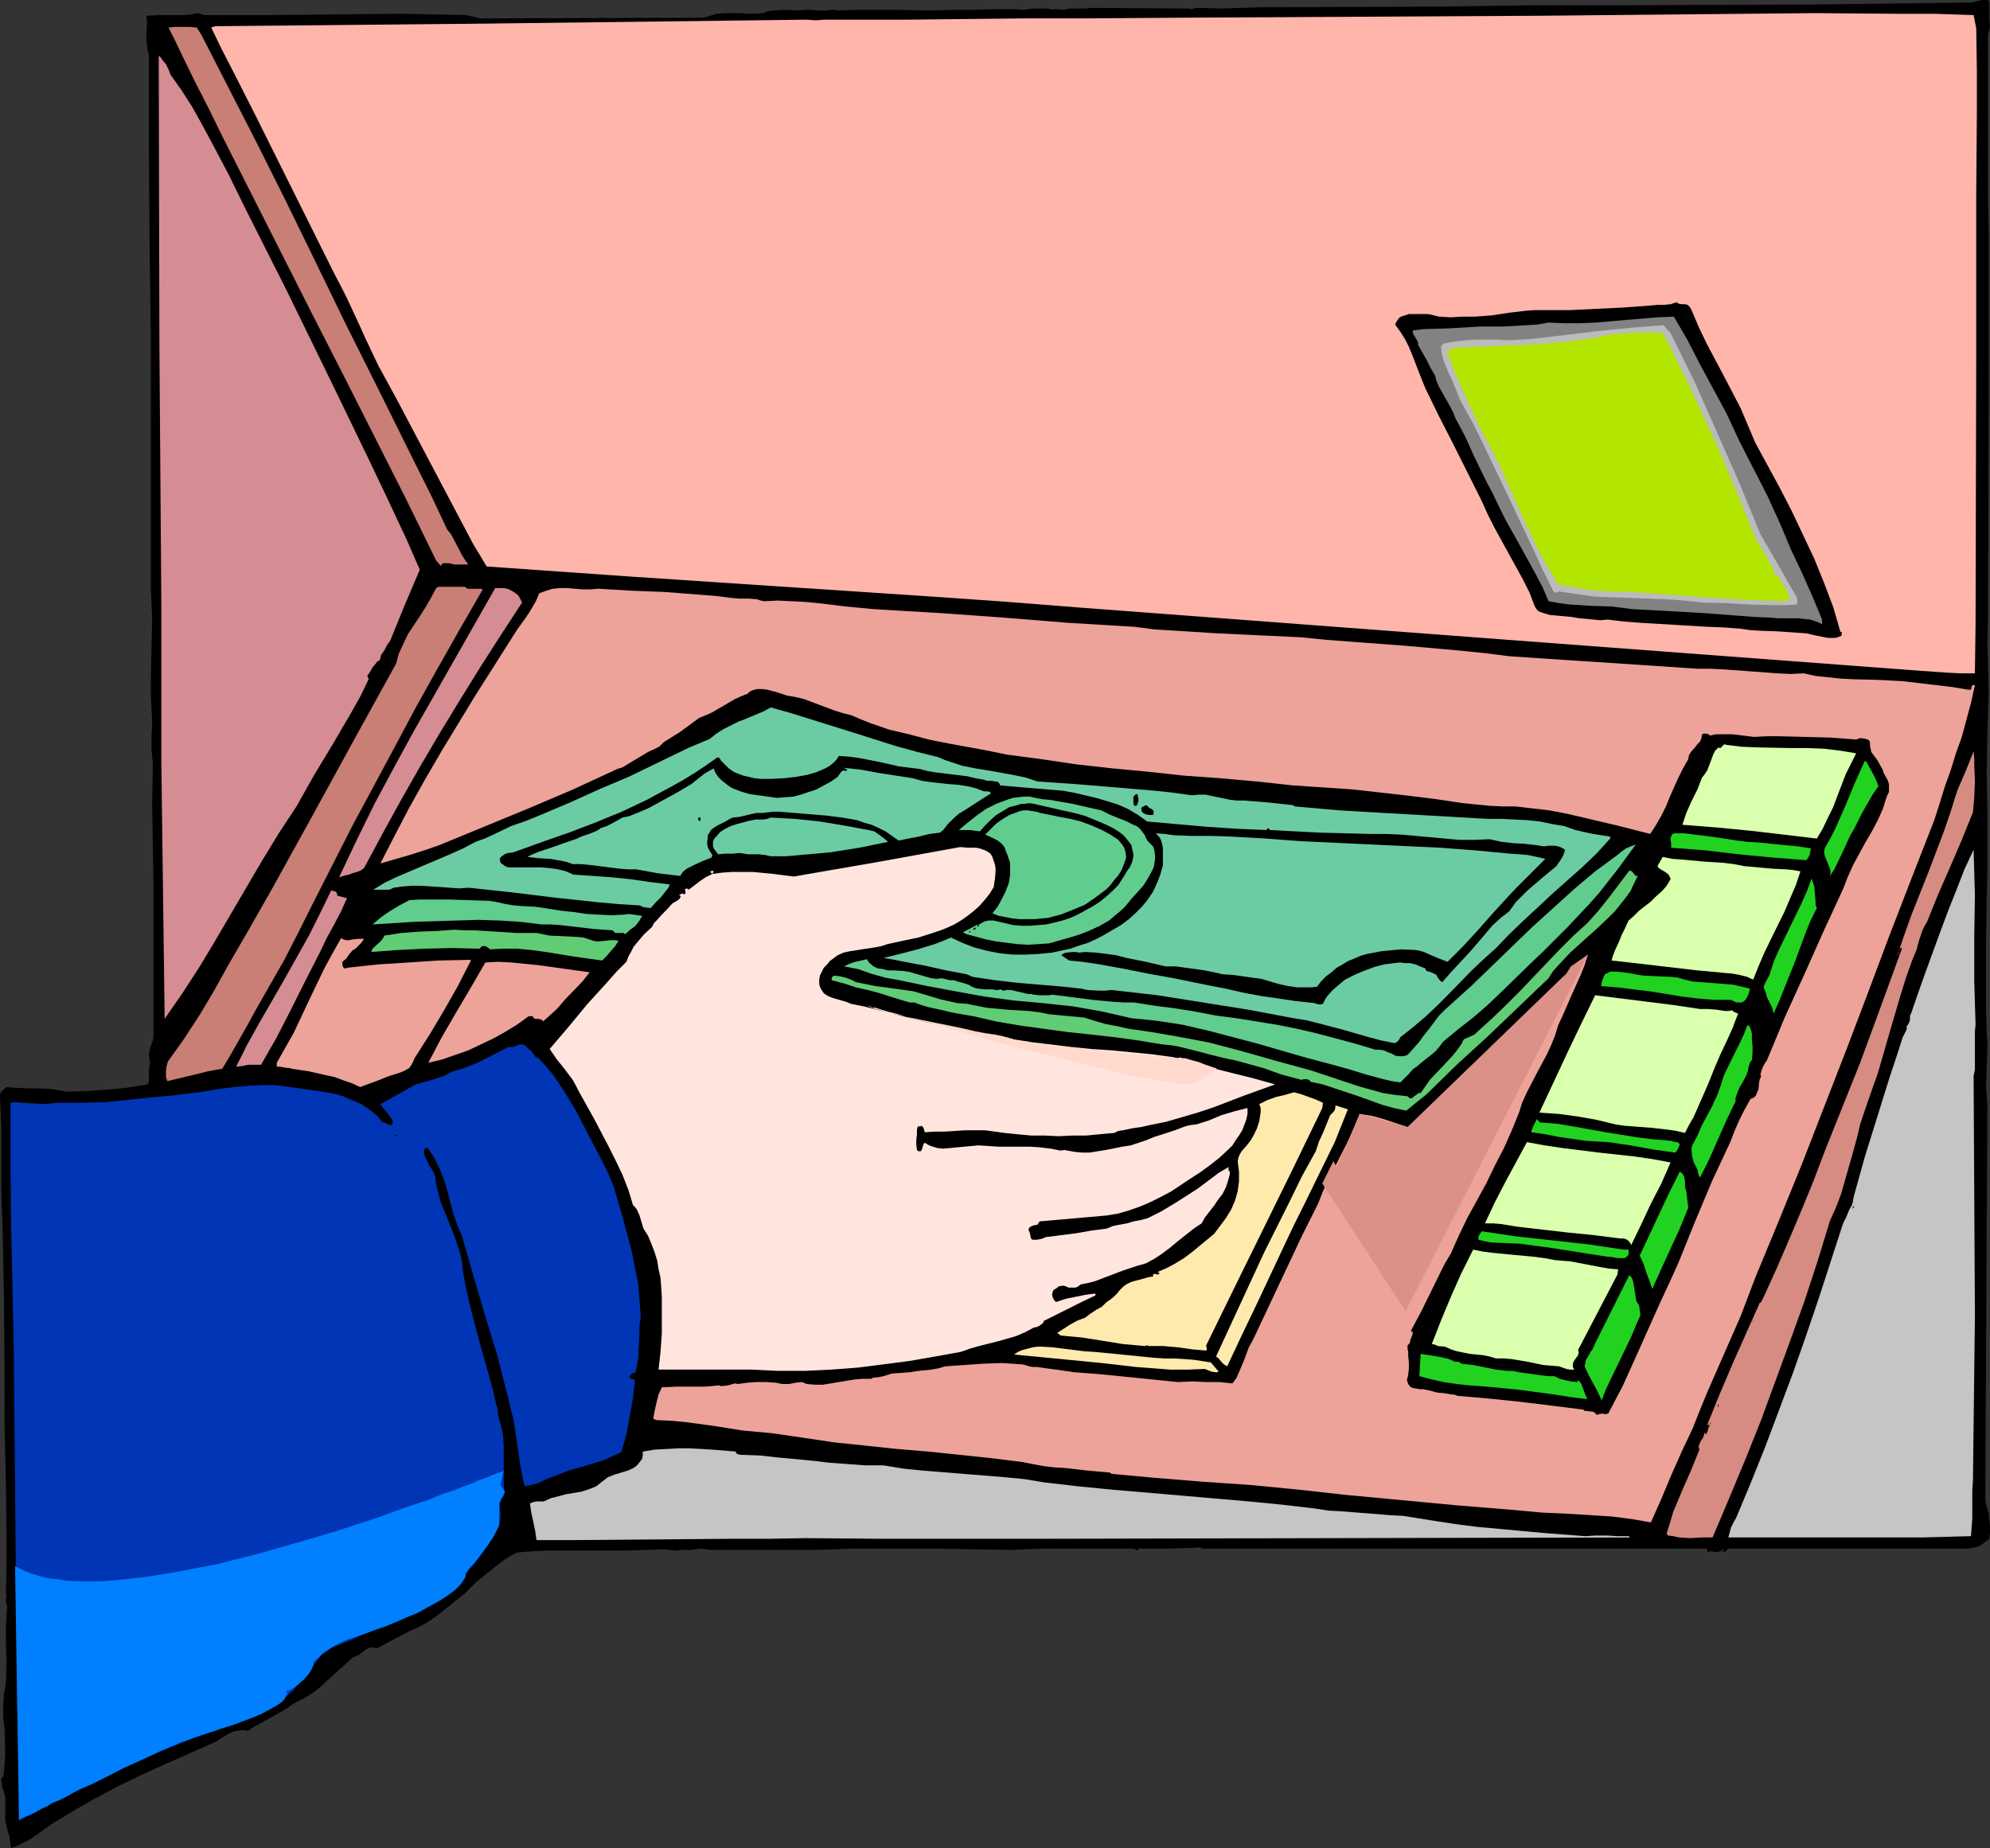 <?xml version="1.0" encoding="UTF-8" standalone="no"?>
<svg
   version="1.0"
   width="129.724mm"
   height="120.502mm"
   id="svg63"
   sodipodi:docname="Automated Teller 2.wmf"
   xmlns:inkscape="http://www.inkscape.org/namespaces/inkscape"
   xmlns:sodipodi="http://sodipodi.sourceforge.net/DTD/sodipodi-0.dtd"
   xmlns="http://www.w3.org/2000/svg"
   xmlns:svg="http://www.w3.org/2000/svg">
  <rect width="100%" height="100%" fill="#333333" stroke="none"/>
  <sodipodi:namedview
     id="namedview63"
     pagecolor="#ffffff"
     bordercolor="#000000"
     borderopacity="0.25"
     inkscape:showpageshadow="2"
     inkscape:pageopacity="0.0"
     inkscape:pagecheckerboard="0"
     inkscape:deskcolor="#d1d1d1"
     inkscape:document-units="mm" />
  <defs
     id="defs1">
    <pattern
       id="WMFhbasepattern"
       patternUnits="userSpaceOnUse"
       width="6"
       height="6"
       x="0"
       y="0" />
  </defs>
  <path
     style="fill:#000000;fill-opacity:1;fill-rule:evenodd;stroke:none"
     d="M 490.132,0.646 V 1.616 2.747 4.524 l 0.162,1.939 -0.162,0.969 -0.323,0.969 V 49.276 l 0.162,6.947 v 7.109 38.29 l -0.162,43.783 v 3.07 3.07 l -0.162,6.462 0.162,6.462 0.162,6.301 -0.162,4.685 -0.162,5.008 -0.162,10.017 0.162,10.017 v 9.532 5.332 l -0.162,5.655 -0.162,11.148 v 11.309 5.655 l 0.162,5.493 0.162,2.262 v 2.1 l -0.162,4.362 -0.162,4.524 0.162,2.1 0.162,2.423 -0.485,91.444 v 3.393 1.131 1.131 l 0.162,1.131 0.323,1.131 0.323,1.131 0.162,1.616 0.162,1.616 v 1.616 l -0.162,1.454 -1.454,1.131 -1.293,0.808 -0.808,0.162 -0.808,0.162 -0.808,0.162 h -0.97 -58.176 l -0.323,0.323 -0.323,0.323 -0.323,0.162 h -0.162 -0.323 l 0.162,-0.162 0.162,-0.162 v -0.162 l -0.162,-0.323 -0.162,0.485 -0.485,0.162 -0.485,0.162 h -0.97 l -0.646,-0.162 -1.131,0.162 v -0.485 l -0.323,-0.323 h -0.646 -0.485 -123.139 l -0.323,-0.323 -1.778,0.162 h -1.939 l -3.878,0.162 h -3.878 -3.717 l -0.323,0.485 -0.808,-0.485 h -15.19 -7.595 l -3.717,0.162 -3.717,0.162 -9.858,-0.162 -9.534,-0.162 h -9.696 -9.858 l -8.726,0.323 h -17.614 -8.726 l -1.293,-0.162 -1.131,-0.162 -2.586,0.323 h -2.424 l -1.293,0.162 -1.293,-0.162 -1.778,-0.162 -3.07,0.162 h -1.778 l -3.717,0.162 h -3.878 -7.918 -7.918 l -3.878,0.162 -3.878,0.323 -1.778,0.969 -1.778,1.131 -3.232,2.585 -3.232,2.585 -1.454,1.454 -1.454,1.454 -3.232,2.585 -3.232,2.585 -1.616,1.131 -1.778,1.131 -1.778,0.969 -1.939,0.808 -7.918,4.201 -0.97,-0.162 h -0.808 l -0.808,0.323 -0.646,0.485 -0.646,0.485 -0.646,0.485 -0.646,0.323 -0.808,0.323 -1.616,1.454 -1.616,1.454 -3.555,3.231 -1.778,1.616 -1.778,1.292 -1.939,1.131 -1.939,0.969 -1.454,0.969 -1.454,0.969 -2.909,1.616 -2.909,1.616 -1.454,0.808 -1.454,0.969 -0.808,-0.162 h -0.646 l -1.454,0.162 -1.131,0.323 -1.131,0.646 -1.131,0.646 -0.97,0.646 -1.131,0.646 -1.131,0.485 -11.312,5.008 -5.656,2.585 -5.656,2.747 -5.494,2.908 -5.333,3.07 -5.333,3.231 -5.01,3.554 -1.131,0.646 -1.293,0.646 -1.293,0.646 -1.293,0.485 -0.162,-0.969 -0.323,-2.1 -0.323,-0.969 -0.323,-1.292 -0.323,-1.454 v -4.362 -1.454 L 0.97,441.548 0.485,440.256 v -0.646 l -0.162,-0.646 v -0.646 l 0.162,-0.323 0.323,-0.162 0.323,-2.908 0.162,-2.908 -0.162,-5.816 -0.323,-2.908 v -2.908 l 0.162,-2.908 0.485,-2.747 0.162,-5.008 -0.162,-4.685 v -4.685 L 1.616,398.088 1.778,395.665 1.616,395.341 1.454,395.018 v -0.808 l 0.162,-0.646 v -0.323 l -0.162,-0.485 0.162,-6.786 v -6.947 L 1.454,365.291 1.131,351.397 v -7.109 -6.947 L 0.97,320.054 0.646,302.767 0.485,298.566 0.323,294.365 v -8.078 -8.078 L 0.162,274.17 0,270.131 v -0.485 l 0.162,-0.323 0.323,-0.485 1.131,-0.969 1.778,0.162 3.555,0.162 H 8.888 l 3.717,0.162 1.939,0.323 1.778,0.323 5.171,-0.162 5.01,-0.323 4.848,-0.485 5.01,-0.808 0.323,-0.646 v -0.646 -2.585 l 0.162,-0.646 0.162,-0.808 -0.162,-0.969 -0.162,-0.969 0.162,-0.969 0.162,-0.808 0.646,-1.777 0.162,-0.969 v -0.969 -6.786 -6.624 -6.462 -6.462 -10.017 l -0.162,-9.855 -0.162,-10.178 0.162,-10.017 -0.162,-1.616 -0.162,-1.616 v -3.393 l 0.162,-3.231 -0.162,-3.554 -0.162,-3.554 v -3.716 l 0.162,-7.432 0.162,-7.432 -0.162,-3.716 -0.162,-3.554 V 105.177 93.867 82.558 l -0.323,-23.103 -0.162,-23.103 V 24.719 13.41 l -0.323,-1.131 -0.162,-1.292 -0.162,-1.131 V 8.724 l 0.162,-2.423 V 5.008 l -0.162,-1.131 3.232,-0.162 h 3.07 3.232 l 1.454,-0.162 1.616,-0.323 1.778,0.485 h 8.242 7.918 l 15.998,-0.162 15.837,-0.162 8.242,0.162 8.242,0.162 3.394,0.808 54.944,-0.162 1.778,-0.485 1.616,-0.485 1.939,-0.162 h 3.717 l 1.939,0.162 h 1.778 l 1.939,-0.162 1.293,-0.485 1.454,-0.162 2.909,-0.162 3.07,0.162 1.454,-0.162 h 1.454 l 1.939,0.162 h 1.778 l 1.778,-0.162 1.939,0.162 3.555,-0.162 h 3.555 7.11 l 7.11,0.162 6.949,-0.162 h 2.424 2.262 l 4.848,-0.162 h 2.586 2.424 l 2.424,0.162 1.131,-0.162 1.293,-0.162 h 1.131 1.131 1.131 l 1.293,0.323 0.485,-0.162 h 0.485 l 1.939,0.162 0.646,-0.162 0.485,-0.162 h 4.04 l 1.293,-0.162 24.24,0.162 0.323,0.162 h 0.162 l 0.646,-0.162 0.646,-0.162 h 0.646 l 5.333,0.162 5.01,-0.162 5.01,-0.162 h 5.171 L 355.681,1.616 377.82,1.292 h 22.462 L 445.207,1.131 484.153,0.646 h 1.454 L 488.355,0 h 1.454 z"
     id="path1" />
  <path
     style="fill:#ffb5aa;fill-opacity:1;fill-rule:evenodd;stroke:none"
     d="m 486.254,3.716 0.646,3.231 0.162,10.34 v 10.178 l -0.162,20.357 v 20.518 10.34 10.502 l -0.162,64.625 -0.162,12.117 h -3.394 l -3.394,-0.162 -6.949,-0.485 -103.262,-7.755 -102.939,-7.755 -18.422,-1.454 -18.422,-1.292 -36.522,-2.423 -36.522,-2.423 -18.422,-1.292 -18.422,-1.292 -3.394,-5.655 -3.07,-5.816 -6.141,-11.632 -6.141,-11.632 L 98.091,99.037 95.021,93.383 93.243,90.151 90.173,83.689 88.718,80.458 85.648,73.834 84.032,70.602 82.416,67.533 62.862,28.273 57.368,17.449 54.621,12.117 52.035,6.786 53.005,6.462 69.65,6.301 86.294,6.139 103.101,5.978 l 16.806,-0.162 78.861,-0.969 2.262,0.162 2.101,-0.162 h 2.262 2.262 7.918 7.757 l 15.029,-0.162 14.867,-0.162 h 7.757 7.757 l 22.301,-0.162 88.557,-0.485 67.549,-0.646 19.392,0.162 h 9.858 z"
     id="path2" />
  <path
     style="fill:#c97f75;fill-opacity:1;fill-rule:evenodd;stroke:none"
     d="m 49.611,8.563 13.898,27.142 6.787,13.571 6.626,13.571 8.242,16.964 8.403,16.802 8.403,16.964 4.202,8.401 4.04,8.563 0.808,0.969 0.646,1.131 2.262,4.362 0.646,0.969 0.808,1.131 h -1.778 -1.616 l -1.454,-0.323 h -1.454 l -0.485,0.646 -1.131,-1.292 -7.434,-15.187 L 84.678,92.575 76.922,77.388 54.621,33.282 51.389,26.658 47.995,20.034 44.763,13.41 43.147,10.017 41.531,6.786 43.147,6.624 h 3.555 l 1.778,0.162 z"
     id="path3" />
  <path
     style="fill:#d68c93;fill-opacity:1;fill-rule:evenodd;stroke:none"
     d="m 42.016,18.418 2.747,3.877 2.586,4.039 2.262,4.039 2.262,4.201 4.363,8.24 4.202,8.563 10.181,20.195 10.019,20.518 9.858,20.357 4.848,10.178 4.848,10.34 3.232,7.432 -3.717,8.724 -3.555,8.724 -0.808,1.131 -0.646,1.292 -0.808,1.131 -0.323,1.292 -0.646,0.323 -0.323,0.485 -0.808,0.969 -0.646,1.131 -0.646,0.969 0.323,0.808 -1.939,4.039 -2.262,4.039 -4.525,7.755 -4.686,7.755 -4.363,7.755 -4.363,6.624 -4.04,6.624 -7.757,13.248 -3.878,6.624 -3.878,6.462 -4.202,6.462 -4.363,6.301 -0.162,-12.602 -0.162,-12.602 -0.162,-12.602 -0.162,-12.44 -0.162,-12.602 v -12.763 -12.763 -12.925 l -0.485,-65.109 -0.162,-70.602 0.162,-0.323 0.808,1.131 0.808,0.969 0.646,1.292 z"
     id="path4" />
  <path
     style="fill:#000000;fill-opacity:1;fill-rule:evenodd;stroke:none"
     d="m 416.766,76.419 1.778,4.201 1.939,4.039 4.202,7.917 4.202,8.078 1.778,4.201 1.778,4.201 6.141,11.309 2.909,5.655 2.747,5.816 2.747,5.816 2.424,5.978 2.262,5.978 1.778,6.139 h 0.323 v 0.162 0.162 0.323 l -0.162,0.323 -0.808,0.323 -0.808,0.162 h -0.808 -0.808 l -0.808,-0.162 -0.808,-0.162 -1.616,-0.323 -2.101,-0.485 -2.262,-0.162 -4.686,-0.323 -4.525,-0.162 -2.424,-0.162 -2.262,-0.323 -4.04,-0.323 -4.202,-0.162 -8.08,-0.485 -8.242,-0.485 -4.202,-0.323 -4.04,-0.485 -1.778,0.162 -1.616,-0.162 -3.555,-0.323 -1.939,-0.323 -1.778,-0.162 -1.778,-0.162 -1.778,-0.162 -1.131,-0.323 -0.97,-0.323 -0.485,-0.162 -0.485,-0.323 -0.323,-0.485 -0.323,-0.485 -1.293,-3.393 -1.616,-3.231 -7.11,-12.925 -1.616,-3.231 -1.454,-3.231 -6.949,-13.894 -3.555,-6.947 -3.394,-6.947 -1.616,-4.039 -1.616,-4.201 -0.808,-1.939 -0.97,-1.939 -1.131,-1.777 -1.293,-1.777 0.323,-0.646 0.323,-0.485 0.323,-0.485 0.485,-0.323 0.97,-0.323 0.97,-0.323 h 2.424 2.262 l 1.454,0.323 1.293,0.323 2.909,0.162 2.909,-0.162 h 2.909 l 2.262,-0.162 2.101,-0.162 4.202,-0.646 4.04,-0.485 2.262,-0.162 h 2.101 6.626 l 6.626,-0.323 6.626,-0.323 6.626,-0.485 1.616,-0.162 h 1.616 l 1.616,-0.162 1.454,-0.485 0.485,0.323 0.646,0.162 h 0.485 0.485 l 0.646,0.162 0.323,0.323 0.323,0.323 z"
     id="path5" />
  <path
     style="fill:#828282;fill-opacity:1;fill-rule:evenodd;stroke:none"
     d="m 412.403,78.034 3.394,5.816 3.07,5.978 6.464,11.956 3.232,6.947 6.949,13.571 3.232,7.109 2.424,5.816 2.747,5.816 2.586,5.816 2.424,5.816 v 1.131 l -1.454,-0.646 -1.454,-0.485 -1.616,-0.162 -1.454,-0.162 h -3.232 -1.778 l -1.616,-0.162 -4.04,-0.162 -4.202,-0.323 -8.565,-0.646 -8.565,-0.485 -8.888,-0.485 -2.424,-0.323 -2.586,-0.323 -5.171,-0.162 -5.171,-0.323 -2.586,-0.323 -2.586,-0.485 -1.454,-3.393 -1.778,-3.393 -3.555,-6.462 -3.717,-6.624 -1.616,-3.231 -1.616,-3.393 -1.293,-2.423 -1.131,-2.262 -2.262,-4.685 -2.101,-4.685 -2.424,-4.524 -0.485,-1.292 -0.646,-1.292 -1.454,-2.585 -1.454,-2.585 -0.646,-1.454 -0.323,-1.292 -1.131,-1.939 -0.97,-1.939 -2.101,-3.716 v -0.485 l -0.162,-0.485 -0.485,-0.808 -0.485,-0.808 -0.162,-0.485 V 81.427 l 1.293,-0.162 1.293,-0.162 5.818,-0.162 2.747,-0.162 5.656,-0.323 h 5.656 l 5.494,-0.323 2.747,-0.162 2.747,-0.485 3.878,0.162 h 3.878 l 3.878,-0.162 3.717,-0.323 3.717,-0.323 3.878,-0.323 3.878,-0.323 z"
     id="path6" />
  <path
     style="fill:#bbbbbb;fill-opacity:1;fill-rule:evenodd;stroke:none"
     d="m 411.595,82.073 5.979,12.117 5.494,12.44 5.494,12.44 5.171,12.602 2.262,3.877 2.262,3.877 2.262,4.039 2.262,3.877 v 1.616 l -2.909,0.162 h -3.07 l -5.818,-0.162 -5.818,-0.323 -5.979,-0.162 -4.363,-0.485 -4.363,-0.323 -8.726,-0.323 -4.525,-0.162 -4.363,-0.162 -4.525,-0.646 -4.363,-0.646 -0.162,0.162 -0.323,0.162 -0.646,-0.162 -2.909,-5.816 -2.747,-5.978 -5.656,-11.956 -5.656,-11.794 -2.909,-5.978 -3.232,-5.816 -0.646,-1.616 -1.293,-3.231 -0.808,-1.616 -0.646,-1.616 -0.646,-1.616 -0.485,-1.777 -0.162,-1.777 0.646,-0.646 2.747,-0.485 2.586,-0.323 2.747,-0.162 h 5.333 l 2.747,0.162 2.747,-0.162 2.747,-0.162 8.242,-0.969 8.08,-0.969 7.918,-0.808 8.242,-0.646 z"
     id="path7" />
  <path
     style="fill:#b2e500;fill-opacity:1;fill-rule:evenodd;stroke:none"
     d="m 409.656,82.073 1.939,3.554 1.778,3.716 3.555,7.27 6.949,15.025 2.101,5.17 2.262,5.332 2.101,5.17 2.101,5.17 1.131,1.939 2.262,3.877 1.131,1.939 -0.162,0.485 0.162,0.162 v 0.323 l 0.323,0.323 0.485,0.323 0.646,0.485 0.646,1.292 0.808,1.292 0.646,1.454 0.323,1.292 -0.323,0.323 v 0.162 l -5.171,-0.162 -5.01,-0.162 -10.181,-0.646 -20.038,-1.454 -1.939,0.162 -1.939,-0.162 -4.202,-0.323 -2.101,-0.323 -2.101,-0.323 -3.878,-0.646 -4.363,-7.432 -3.717,-7.755 -3.555,-7.755 -3.394,-7.917 h -0.323 l -0.162,-0.162 -0.162,-0.485 v -0.485 -0.162 l -0.162,-0.162 -3.232,-5.978 -2.909,-6.139 -2.747,-6.139 -1.293,-3.07 -1.131,-3.07 -0.162,-0.485 0.162,-0.323 0.162,-0.323 0.162,-0.162 0.808,-0.323 0.646,-0.162 4.363,-0.162 4.363,-0.162 8.565,-0.323 4.363,-0.323 4.363,-0.323 4.202,-0.485 4.363,-0.646 1.939,-0.485 2.101,-0.323 4.04,-0.323 4.04,-0.162 z"
     id="path8" />
  <path
     style="fill:#c97f75;fill-opacity:1;fill-rule:evenodd;stroke:none"
     d="m 114.574,144.598 0.323,0.323 0.485,0.162 h 1.293 0.646 0.646 0.485 l 0.485,0.162 -5.494,9.532 -5.494,9.694 -5.494,9.855 -5.171,9.694 -10.504,19.549 -10.019,19.711 -3.232,6.462 -3.394,6.624 -7.272,12.763 -1.939,3.554 -4.04,7.109 -2.101,3.554 -3.555,0.646 -3.232,0.808 -3.394,0.808 -3.394,0.808 -0.323,-1.131 v -1.292 l 0.162,-1.292 0.323,-1.131 4.04,-5.655 3.878,-5.978 3.555,-5.978 3.394,-6.139 5.333,-9.209 5.333,-9.371 10.181,-18.418 10.181,-18.58 10.342,-18.741 0.646,-2.423 1.131,-2.423 1.131,-2.423 2.909,-4.362 1.454,-2.262 1.293,-2.262 1.293,-2.423 0.485,-0.323 z"
     id="path9" />
  <path
     style="fill:#eda399;fill-opacity:1;fill-rule:evenodd;stroke:none"
     d="m 180.184,147.344 2.101,0.162 h 2.101 l 2.101,0.162 0.97,0.323 0.808,0.162 3.394,-0.162 3.232,0.162 3.394,0.162 3.394,0.323 6.626,0.808 6.787,0.646 8.08,0.485 8.242,0.485 15.837,1.131 15.998,1.292 16.16,0.969 5.01,0.646 5.171,0.323 10.342,0.646 10.181,0.485 10.342,0.485 6.464,0.646 6.464,0.485 12.928,0.969 12.766,1.131 6.464,0.646 6.464,0.808 46.218,3.07 h 3.232 l 3.232,0.162 6.626,0.485 6.464,0.485 3.394,0.162 3.232,-0.162 2.909,0.646 3.07,0.323 3.07,0.323 3.07,0.162 6.302,0.162 3.07,0.162 2.909,0.162 8.242,0.969 4.04,0.485 3.878,0.646 h 0.323 0.323 l 0.162,-0.646 0.162,-0.485 h 0.323 0.323 l -0.97,4.362 -1.131,4.201 -1.131,4.201 -1.454,4.039 -1.293,4.201 -1.454,4.039 -1.293,4.201 -1.293,4.039 -5.494,14.056 -5.494,14.217 -5.333,14.217 -5.333,14.056 -10.989,28.273 -5.656,13.894 -5.818,14.056 -1.778,4.685 -1.778,4.685 -4.04,9.209 -4.04,9.209 -1.939,4.685 -1.778,4.524 -2.747,5.816 -2.586,5.816 -2.424,5.816 -2.586,5.816 -4.686,-0.808 -5.01,-0.646 -5.171,-0.323 -5.171,-0.323 -6.949,-0.323 -6.949,-0.646 -13.898,-1.131 -13.736,-1.292 -13.736,-1.292 -11.635,-1.292 -11.635,-1.131 -11.797,-0.808 -11.958,-0.969 -10.504,-0.969 -0.485,-0.323 -5.494,-0.485 -2.747,-0.323 -2.909,-0.323 -2.747,-0.162 -2.586,-0.323 -2.586,-0.485 -2.424,-0.485 -7.757,-0.969 -7.757,-0.808 -7.757,-0.808 -7.757,-0.646 -7.595,-0.808 -7.757,-0.808 -7.595,-1.131 -7.757,-1.131 -3.555,-0.323 -3.555,-0.323 -7.11,-1.131 -7.11,-0.969 -3.555,-0.323 -3.555,-0.162 -0.808,-0.323 0.323,-1.939 0.485,-2.1 0.485,-1.939 0.808,-1.777 3.555,-0.162 h 3.555 3.555 l 1.778,-0.162 1.616,-0.162 0.485,0.162 h 0.485 l 1.293,-0.162 1.131,-0.323 0.646,-0.162 0.646,0.162 2.262,-0.323 2.262,-0.162 h 2.424 l 2.424,0.162 0.808,0.162 0.808,0.162 h 1.616 l 1.616,-0.323 1.616,-0.162 1.131,0.485 2.101,0.162 h 1.939 l 1.939,-0.323 1.939,-0.323 3.878,-0.646 1.939,-0.162 h 2.101 l 0.646,-0.323 h 0.808 l 0.808,-0.162 0.808,-0.162 2.101,-0.646 4.363,-0.323 2.101,-0.323 3.232,-0.323 1.778,-0.323 1.616,-0.485 4.686,-0.323 4.686,-0.323 4.686,-0.162 2.424,0.162 2.424,0.162 0.808,0.162 0.97,0.323 0.97,0.162 h 0.97 l 2.262,0.323 2.424,0.323 2.262,0.323 2.262,0.323 6.302,0.485 6.464,0.646 12.766,1.292 3.555,-0.162 3.394,0.162 h 3.232 l 3.232,0.323 0.97,-1.292 0.646,-1.454 1.293,-3.07 1.131,-3.07 0.808,-1.454 0.646,-1.292 3.878,-8.24 3.878,-8.24 3.878,-8.24 4.04,-8.078 1.131,-2.908 1.293,-2.747 5.494,-10.825 1.293,-2.747 0.97,-2.747 3.07,0.485 2.909,0.808 2.909,0.969 2.909,0.969 0.162,0.162 0.162,0.323 0.323,0.485 v 0.323 l 0.162,0.162 h 0.323 0.323 l 0.485,-0.969 0.485,-0.646 1.293,-1.454 1.454,-1.292 1.293,-1.292 4.363,-4.847 4.525,-4.847 4.686,-4.847 4.686,-4.847 9.858,-9.532 9.858,-9.371 -0.808,2.585 -0.97,2.423 -2.262,5.008 -2.101,4.847 -1.131,2.423 -0.808,2.585 -0.97,2.423 -1.131,2.423 -2.424,4.524 -2.424,4.685 -1.131,2.423 -0.808,2.585 -1.778,4.362 -1.939,4.362 -2.262,4.362 -2.101,4.362 -4.686,8.563 -2.101,4.362 -1.939,4.362 -1.454,2.423 -1.131,2.262 -4.686,9.532 -2.586,4.847 0.323,0.162 0.162,0.323 -0.162,0.646 -0.323,0.808 -0.162,0.323 v 0.485 l -0.323,0.485 -0.323,0.323 v 0.323 0.485 l 0.162,0.808 v 0.969 l 0.162,1.616 v 1.454 l -0.162,1.616 -0.323,1.292 0.162,0.485 0.162,0.485 0.485,0.646 0.646,0.323 0.97,0.162 0.808,0.162 h 0.808 l 0.808,0.162 0.808,0.162 1.778,0.485 1.778,0.162 1.778,0.323 h 0.646 l 0.808,0.323 3.717,0.323 3.717,0.323 7.918,0.808 7.918,0.969 7.757,0.969 0.323,0.323 h 0.485 l 0.97,0.162 h 0.485 l 0.323,0.162 0.323,0.162 0.323,0.485 0.646,-0.162 0.808,-0.162 0.646,0.162 0.808,-0.162 1.778,-3.393 1.778,-3.393 3.07,-6.786 6.141,-13.733 2.262,-4.847 2.262,-5.008 4.04,-10.017 4.202,-10.017 2.262,-4.847 2.262,-4.847 1.131,-2.908 1.131,-2.585 1.293,-2.585 1.454,-2.585 0.808,-0.323 0.485,-0.485 0.323,-0.808 0.323,-0.646 0.162,-1.777 0.162,-0.808 0.323,-0.646 -0.162,-0.485 0.162,-0.646 0.323,-0.969 0.485,-0.969 0.646,-0.969 4.363,-10.502 4.848,-10.663 4.686,-10.502 4.848,-10.502 1.131,-2.908 1.293,-2.908 3.07,-5.655 1.616,-2.747 1.454,-2.747 1.293,-2.908 0.485,-1.616 0.485,-1.454 0.485,-0.969 v -0.969 -0.969 l -0.323,-0.969 -0.97,-1.777 -0.323,-0.969 -0.485,-0.808 -0.808,-1.454 -0.97,-1.292 -0.485,-0.646 -0.162,-0.808 -0.162,-0.808 v -0.808 l -0.162,-0.323 -0.323,-0.323 -0.646,-0.162 -0.808,-0.162 h -0.646 l -0.808,0.323 -6.302,-0.485 -6.302,-0.162 -6.302,-0.162 h -3.07 l -3.232,0.162 -2.586,-0.323 -2.747,-0.323 h -2.747 -1.293 l -1.454,0.323 -0.323,-0.323 -0.485,-0.162 h -0.646 l -0.485,0.162 -0.162,0.969 -0.323,0.808 -0.646,0.646 -0.485,0.646 -1.131,1.292 -0.485,0.808 -0.162,0.969 -1.293,2.262 -1.131,2.262 -2.101,4.685 -0.97,2.423 -1.131,2.262 -1.293,2.262 -1.454,2.262 -8.242,-2.1 -8.242,-1.939 -4.202,-0.969 -4.202,-0.808 -4.202,-0.485 -4.202,-0.485 h -3.232 l -3.232,-0.162 -6.464,-0.646 -6.464,-0.969 -6.464,-0.808 -7.11,-0.808 -7.272,-0.808 -7.272,-0.485 -7.272,-0.485 -4.363,-0.485 -4.525,-0.485 -9.05,-0.808 -9.05,-0.646 -4.363,-0.485 -4.525,-0.485 -8.565,-0.808 -8.726,-0.969 -8.726,-1.292 -8.565,-1.131 -4.686,-0.969 -9.696,-1.777 -4.848,-0.969 -4.848,-1.292 -4.848,-1.131 -4.686,-1.616 -2.424,-0.969 -2.262,-0.969 -1.939,-0.485 -2.101,-0.646 -3.878,-1.454 -3.878,-1.454 -2.101,-0.485 -1.939,-0.323 -2.424,-0.808 -2.424,-0.646 -1.293,-0.162 h -1.293 l -1.131,0.323 -0.646,0.323 -0.485,0.485 -1.616,0.646 -1.454,0.646 -5.818,3.393 -1.454,0.646 -1.616,0.646 -2.424,1.777 -2.424,1.777 -2.586,1.616 -1.293,0.808 -1.131,1.131 -2.747,1.292 -4.848,2.908 -1.293,0.808 -1.454,0.485 -10.827,5.008 -10.989,4.685 -10.989,4.524 -10.989,4.524 -3.717,1.292 -3.555,1.131 -7.272,2.1 3.555,-6.947 3.555,-6.786 3.878,-6.947 4.04,-6.947 8.242,-13.571 8.403,-13.248 1.939,-3.07 2.101,-2.908 0.97,-1.454 0.97,-1.616 0.808,-1.454 0.646,-1.616 1.778,-0.646 1.616,-0.485 1.778,-0.162 h 1.778 l 3.717,0.323 h 1.939 l 1.939,-0.162 8.242,0.485 8.242,0.323 8.242,0.646 4.202,0.323 z"
     id="path10" />
  <path
     style="fill:#d68c93;fill-opacity:1;fill-rule:evenodd;stroke:none"
     d="m 128.633,148.475 -5.171,7.917 -5.171,8.078 -5.01,8.078 -5.01,8.24 -4.848,8.24 -4.686,8.24 -4.525,8.24 -4.525,8.401 -0.646,0.485 -0.646,0.323 -1.616,0.485 -0.808,0.323 -0.808,0.162 -1.616,0.485 4.363,-9.209 4.363,-8.886 4.848,-9.047 4.848,-8.886 10.019,-17.61 10.019,-17.61 h 0.97 1.131 l 0.97,0.162 0.97,0.485 0.808,0.485 0.808,0.646 0.485,0.808 z"
     id="path11" />
  <path
     style="fill:#6bcca3;fill-opacity:1;fill-rule:evenodd;stroke:none"
     d="m 231.249,186.604 1.454,0.646 1.454,0.485 2.909,0.969 3.232,0.646 3.07,0.485 6.302,1.131 3.07,0.646 2.909,0.969 9.534,0.646 9.696,0.808 9.534,0.808 4.525,0.485 4.686,0.646 1.778,-0.162 h 1.616 l 1.454,0.323 1.616,0.323 3.07,0.646 1.616,0.162 h 1.778 l 5.979,0.485 5.979,0.646 0.485,0.323 10.989,0.969 11.15,0.646 5.656,0.323 5.656,0.323 11.15,0.646 3.232,0.162 h 3.07 l 6.464,0.323 3.07,0.323 3.07,0.646 2.909,0.485 2.747,0.969 2.101,0.485 2.262,0.485 4.202,0.646 v 0.485 l -3.394,3.716 -3.555,3.393 -7.272,6.462 -7.11,6.624 -3.555,3.393 -3.232,3.393 -3.07,2.747 -2.909,2.747 -5.656,5.816 -2.909,2.908 -2.909,2.747 -3.07,2.585 -3.07,2.423 -0.323,0.646 -0.323,0.323 -0.323,0.323 -0.485,0.162 -3.232,-0.646 -3.07,-0.808 -6.141,-1.777 -6.141,-1.616 -3.232,-0.808 -3.07,-0.485 -11.15,-2.1 -11.15,-1.777 -11.15,-1.777 -5.656,-0.646 -5.656,-0.646 -1.616,0.162 h -1.454 l -2.909,-0.162 -1.454,-0.323 -1.454,-0.162 -2.909,-0.323 -5.656,-0.485 -5.818,-0.485 -5.494,-0.646 -5.494,-0.808 -1.454,-0.646 -2.586,-0.485 -2.586,-0.485 -5.01,-1.131 -5.171,-0.969 -2.424,-0.485 -2.747,-0.485 2.101,-0.485 1.939,-0.485 4.363,-1.131 4.202,-1.292 2.101,-0.808 1.939,-0.808 2.747,1.292 2.909,1.131 3.07,0.808 3.232,0.646 3.232,0.323 h 3.232 l 3.232,-0.162 3.232,-0.323 2.262,-0.485 2.262,-0.485 2.262,-0.808 2.101,-0.646 2.101,-0.969 2.101,-1.131 1.939,-1.131 1.939,-1.131 1.939,-1.454 1.616,-1.454 1.616,-1.616 1.454,-1.777 1.293,-1.939 0.97,-2.1 0.808,-2.1 0.646,-2.262 v -1.939 -2.262 l -0.162,-0.969 -0.323,-1.131 -0.485,-0.808 -0.808,-0.808 2.262,0.162 2.262,0.323 4.525,0.162 h 4.848 l 4.686,0.162 8.565,0.485 8.565,0.646 17.291,0.808 17.13,0.808 8.565,0.646 8.565,0.808 2.262,0.162 2.101,0.162 2.262,0.485 2.101,0.485 -4.848,4.847 -2.424,2.423 -2.262,2.423 -3.555,3.877 -3.555,4.039 -3.717,4.039 -3.717,3.716 -2.101,-0.808 -1.939,-0.808 -1.778,-0.808 -1.131,-0.323 -0.97,-0.162 -3.555,-0.162 -3.394,0.323 -1.616,0.162 -1.616,0.323 -1.778,0.323 -1.616,0.485 -1.454,0.646 -1.616,0.646 -1.293,0.808 -1.454,0.808 -1.293,1.131 -1.293,0.969 -1.293,1.292 -0.97,1.292 -1.293,0.162 h -1.131 -2.424 l -2.262,-0.323 -2.262,-0.485 -4.363,-1.292 -2.424,-0.323 -2.262,-0.323 -2.424,-0.323 -2.424,-0.162 -2.101,-0.485 -2.424,-0.485 -4.686,-0.646 -2.262,-0.323 h -2.586 l -4.848,-1.131 -4.848,-0.969 -2.424,-0.646 -2.424,-0.323 -2.586,-0.323 -2.586,-0.162 -1.616,0.162 -0.808,-0.162 h -0.646 l -1.616,0.162 -0.646,0.162 -0.646,0.485 1.939,1.292 3.232,0.323 3.394,0.485 6.302,1.131 6.464,1.292 6.302,1.131 8.726,1.777 4.202,0.808 4.202,0.969 4.363,0.808 4.363,0.646 4.363,0.646 4.525,0.485 0.97,0.323 h 0.646 l 0.485,-0.162 0.485,-0.969 0.485,-0.808 1.293,-1.454 1.454,-1.292 1.778,-1.454 2.262,-1.131 2.262,-0.969 2.586,-0.969 2.424,-0.646 2.586,-0.323 1.293,-0.162 1.293,0.162 h 1.293 l 1.293,0.323 1.131,0.485 1.293,0.485 0.162,0.485 0.162,0.162 0.646,0.162 0.485,0.162 0.323,0.162 0.323,0.162 0.323,0.162 0.323,0.162 0.323,0.646 0.485,0.646 0.323,0.323 0.323,0.162 2.262,-2.585 2.101,-2.262 2.262,-2.423 2.101,-2.423 1.778,-2.1 1.778,-2.1 2.101,-1.939 2.101,-1.616 0.808,-1.131 0.808,-1.131 0.97,-0.969 0.97,-0.969 0.97,-0.969 1.131,-0.969 2.262,-1.939 1.939,-1.616 1.778,-1.454 0.646,-0.969 0.646,-0.969 0.485,-0.969 0.323,-1.131 -0.808,-0.485 -0.808,-0.323 -0.808,-0.162 h -1.778 l -0.97,0.162 -0.97,-0.162 -0.97,-0.162 -2.909,-0.323 -2.747,-0.162 -2.909,-0.323 -2.909,-0.646 -3.717,0.162 h -3.717 l -3.555,-0.323 -3.555,-0.323 -7.11,-0.646 -3.717,-0.162 h -3.878 l -6.141,-0.162 -6.302,-0.162 -6.302,-0.323 -6.141,-0.323 -0.162,-0.323 -0.162,-0.162 -0.646,0.485 -7.272,-0.323 -7.434,-0.485 -7.272,-0.646 -7.272,-0.646 -2.262,-1.616 -2.424,-1.454 -2.586,-1.131 -2.586,-0.808 -2.747,-0.808 -2.747,-0.646 -2.747,-0.646 -2.747,-0.485 -3.878,-0.323 -3.878,-0.323 -3.878,-0.323 -3.717,-0.323 -0.323,-0.646 -0.485,-0.323 h -0.485 l -0.646,-0.162 h -1.131 l -0.646,-0.162 -0.485,-0.162 -1.939,-0.323 -1.939,-0.485 -7.918,-0.969 -1.939,-0.323 -1.778,-0.485 -2.586,-0.323 -2.586,-0.323 -5.01,-1.131 -5.01,-0.969 -2.424,-0.323 -2.424,-0.162 -0.646,0.969 -0.808,0.808 -0.808,0.646 -1.131,0.646 -2.262,0.969 -2.262,0.646 -2.747,0.485 -2.909,0.323 -2.909,0.162 h -2.909 l -1.454,-0.162 -1.293,-0.323 -1.454,-0.323 -1.293,-0.485 -1.131,-0.485 -1.131,-0.808 -0.97,-0.969 -0.97,-0.969 -0.323,-0.646 h -0.162 l -0.323,-0.162 -2.747,1.939 -2.909,1.939 -2.909,1.777 -2.909,1.616 -5.979,3.231 -6.141,2.908 -6.302,2.585 -6.302,2.423 -6.464,2.262 -6.302,2.262 -1.293,0.485 -1.293,0.162 -0.646,0.162 -0.485,0.323 -0.485,0.323 -0.485,0.485 v 0.485 l 0.162,0.485 0.162,0.323 0.323,0.162 0.646,0.485 0.808,0.323 h 1.939 1.939 4.202 l 2.101,0.162 2.101,0.323 1.939,0.485 1.778,0.808 4.686,0.323 4.686,0.323 4.686,0.485 4.525,0.646 2.586,0.323 2.586,0.323 -0.323,0.808 -0.646,0.808 -1.131,1.454 -1.293,1.292 -1.293,1.454 -1.454,-0.162 -0.646,-0.162 -0.485,-0.323 -5.333,-0.323 -5.333,-0.485 -10.504,-1.131 -10.504,-1.292 -10.504,-1.131 -2.424,0.162 -2.262,-0.162 -4.686,-0.323 -2.424,-0.162 h -2.262 l -2.262,0.162 -2.262,0.323 -0.646,0.323 -0.485,0.162 h -1.293 -1.293 -0.646 -0.646 l 2.909,-1.777 3.07,-1.454 6.464,-2.747 6.464,-2.747 3.232,-1.454 3.07,-1.616 2.262,-0.808 2.101,-0.969 4.363,-2.1 3.717,-1.292 3.555,-1.454 7.272,-3.07 7.11,-3.231 7.272,-3.07 5.01,-2.423 5.01,-2.423 5.01,-2.423 5.01,-2.1 1.616,-1.292 1.778,-1.131 1.939,-0.969 1.939,-0.969 0.97,-0.323 1.131,-0.485 1.939,-0.808 1.939,-0.808 1.778,-0.969 5.171,1.454 5.171,1.616 10.342,3.231 10.181,3.231 5.333,1.454 z"
     id="path12" />
  <path
     style="fill:#daffad;fill-opacity:1;fill-rule:evenodd;stroke:none"
     d="m 457.327,185.634 -1.293,2.585 -1.293,2.585 -2.101,5.493 -0.97,2.585 -1.293,2.585 -1.293,2.747 -1.454,2.423 -8.242,-0.969 -8.242,-0.969 -8.403,-0.808 -8.242,-0.646 0.485,-1.454 0.485,-1.454 1.293,-2.908 1.454,-2.908 1.131,-2.908 0.646,-0.808 0.646,-0.969 1.454,-3.877 0.485,-0.969 0.808,-0.808 0.323,0.162 h 0.162 l 0.485,-0.485 0.323,-0.323 0.323,-0.162 0.162,0.162 4.04,0.485 4.04,0.162 8.08,0.162 h 4.202 l 3.878,0.162 4.04,0.485 1.939,0.323 z"
     id="path13" />
  <path
     style="fill:#d68c82;fill-opacity:1;fill-rule:evenodd;stroke:none"
     d="m 486.092,200.175 -2.747,6.786 -2.909,6.786 -2.909,6.624 -2.747,6.786 -0.646,1.131 -0.485,0.969 -0.808,2.423 -0.323,1.131 -0.323,1.292 -0.97,2.262 -1.616,4.524 -1.454,4.685 -2.747,9.371 -2.747,9.532 -1.616,4.524 -1.616,4.685 -1.131,3.393 -0.808,3.393 -0.97,3.554 -1.939,6.786 -0.97,3.393 -1.293,3.393 -1.454,3.231 -3.07,10.017 -3.232,9.855 -3.555,9.855 -3.555,9.694 -3.555,9.694 -3.878,9.694 -4.04,9.694 -4.04,9.532 h -2.586 l -2.909,0.162 -2.747,-0.162 -1.454,-0.323 -1.293,-0.162 -0.323,-0.485 0.808,-2.585 0.808,-2.747 2.101,-5.008 1.131,-2.585 1.131,-2.585 2.101,-5.17 -0.162,-0.485 v -0.485 l 0.485,-1.131 0.646,-0.969 0.162,-0.646 0.162,-0.485 0.323,0.485 0.323,-0.646 0.162,-0.485 0.162,-0.646 0.323,-0.485 -0.646,-0.162 3.07,-7.593 3.232,-7.593 6.626,-14.864 h 0.162 l 0.162,-0.162 0.162,-0.323 0.485,-0.969 3.232,-7.109 3.07,-7.109 3.07,-7.27 2.909,-7.109 2.747,-7.27 2.909,-7.27 5.818,-14.541 5.171,-14.056 5.171,-14.217 h -0.323 l -0.323,0.162 -0.162,0.323 v 0.323 l -0.162,0.646 -0.162,0.323 -0.162,0.323 1.778,-5.17 1.778,-5.008 4.04,-10.178 3.878,-10.178 1.778,-5.17 1.616,-5.17 2.101,-4.847 1.939,-4.847 0.162,1.777 v 1.777 l 0.162,3.877 -0.162,3.877 -0.162,1.939 z"
     id="path14" />
  <path
     style="fill:#21d221;fill-opacity:1;fill-rule:evenodd;stroke:none"
     d="m 459.751,187.573 1.616,2.908 0.808,1.616 0.646,1.616 -1.454,2.1 -1.293,2.262 -1.293,2.262 -1.131,2.262 -0.808,1.616 -0.97,1.616 -1.616,3.554 -1.616,3.393 -0.808,1.616 -0.97,1.454 0.162,-0.969 -0.162,-0.808 -1.293,-3.231 -0.162,-0.808 0.162,-0.969 1.454,-2.585 1.293,-2.585 2.424,-5.493 1.131,-2.747 1.131,-2.747 2.424,-5.332 z"
     id="path15" />
  <path
     style="fill:#6bcca3;fill-opacity:1;fill-rule:evenodd;stroke:none"
     d="m 224.947,191.774 2.262,0.646 2.262,0.323 4.363,0.485 2.262,0.162 2.101,0.323 2.101,0.485 2.101,0.808 h 0.97 l 0.485,0.162 0.323,0.323 -3.07,1.939 -3.232,2.1 -1.616,0.969 -1.454,1.292 -1.293,1.292 -1.131,1.454 -0.808,0.646 -2.586,0.323 -2.586,0.646 -2.586,0.485 -2.424,0.485 -1.616,-1.131 -1.616,-1.131 -1.616,-0.808 -1.778,-0.808 -1.778,-0.485 -1.778,-0.646 -1.778,-0.323 -1.939,-0.323 -3.878,-0.485 -3.878,-0.323 -3.878,-0.323 -4.04,-0.323 h -0.646 -0.646 l -2.747,0.323 h -1.454 l -1.454,0.323 -1.293,0.323 -1.454,0.323 -1.616,0.162 -0.97,0.485 -0.808,0.485 -1.939,0.969 -0.808,0.485 -0.808,0.646 -0.485,0.808 -0.323,0.485 v 0.646 l -0.162,1.131 0.162,1.131 0.485,0.969 0.323,0.485 0.323,0.485 -0.162,0.646 -2.101,0.808 -2.101,0.969 -0.97,0.485 -0.97,0.485 -0.97,0.808 -0.646,0.969 -2.747,-0.323 -2.747,-0.323 -2.586,-0.485 -2.747,-0.485 h -1.939 l -2.101,-0.162 -3.878,-0.485 -3.878,-0.485 -1.939,-0.162 h -1.939 l -1.293,-0.485 -1.454,-0.323 -2.747,-0.485 -2.909,-0.162 -2.747,-0.323 1.293,-0.646 1.616,-0.646 2.909,-0.969 3.232,-1.131 3.232,-1.131 0.646,-0.323 0.808,-0.323 1.454,-0.485 1.616,-0.646 0.646,-0.323 0.646,-0.485 1.454,-0.485 1.293,-0.646 2.586,-1.454 1.616,-0.323 1.616,-0.646 3.07,-1.292 7.11,-3.877 3.555,-2.1 1.616,-1.292 1.616,-1.292 2.262,-1.292 0.485,1.131 0.646,0.969 0.808,0.808 0.808,0.646 0.808,0.646 0.97,0.646 2.101,0.808 2.101,0.646 2.262,0.323 4.686,0.646 1.939,-0.162 2.101,-0.162 1.778,-0.485 1.939,-0.646 1.939,-0.646 1.778,-0.969 1.778,-0.969 1.616,-1.131 0.808,-1.131 0.323,-0.323 0.323,-0.162 0.323,0.162 0.323,-0.162 v 0.162 l 0.162,-0.162 0.162,-0.162 -0.97,-0.485 4.363,0.485 4.363,0.808 4.202,0.646 z"
     id="path16" />
  <path
     style="fill:#000000;fill-opacity:1;fill-rule:evenodd;stroke:none"
     d="m 280.052,198.559 h -0.646 l -0.162,-0.808 v -0.808 -0.485 l 0.162,-0.323 0.323,-0.323 0.485,-0.162 0.162,0.646 0.162,0.808 -0.162,0.646 z"
     id="path17" />
  <path
     style="fill:#60cc8e;fill-opacity:1;fill-rule:evenodd;stroke:none"
     d="m 271.326,199.69 1.939,0.969 1.939,0.808 2.101,0.808 1.939,0.969 0.808,0.323 0.808,0.646 0.485,0.646 0.646,0.808 0.323,0.808 0.485,0.808 0.646,0.646 0.646,0.646 0.323,0.969 0.162,1.131 v 0.969 l -0.162,1.131 -0.162,0.969 -0.485,0.969 -0.97,1.777 -1.131,1.777 -2.909,3.231 -1.454,1.777 -0.97,0.969 -0.97,0.808 -2.101,1.777 -2.262,1.292 -2.424,1.131 -2.424,0.969 -2.586,0.808 -5.171,1.454 -2.586,0.162 -2.424,0.162 -2.747,-0.162 -2.586,-0.323 -2.586,-0.323 -2.424,-0.485 -2.424,-0.646 -2.424,-0.646 -0.97,-0.485 3.717,-1.939 v 0 0.162 l -0.162,0.162 0.162,0.323 0.323,-0.646 0.485,-0.323 0.646,-0.323 0.485,-0.162 0.646,-0.162 h 0.646 0.646 l 0.646,0.162 2.101,0.485 2.101,0.485 2.101,0.162 h 1.939 l 2.101,-0.162 1.939,-0.162 2.101,-0.485 1.939,-0.485 1.939,-0.646 1.778,-0.808 1.778,-0.969 1.778,-0.969 1.778,-1.131 1.616,-1.292 1.616,-1.454 1.454,-1.454 1.454,-2.262 0.646,-1.131 0.808,-1.131 0.485,-1.131 0.323,-1.292 v -0.646 l -0.162,-0.808 -0.162,-0.646 -0.162,-0.808 -0.97,-1.292 -0.97,-1.131 -1.293,-0.969 -1.293,-0.808 -1.293,-0.646 -1.454,-0.646 -2.747,-1.131 -1.616,-0.646 -1.778,-0.485 -3.555,-0.808 -3.555,-0.808 -3.555,-0.808 -1.131,-0.162 -0.97,0.162 h -0.97 l -0.97,0.323 -1.939,0.485 -1.616,0.969 -1.616,0.969 -1.454,1.292 -1.293,1.292 -1.293,1.454 -1.293,-0.162 -1.293,-0.162 h -1.293 -1.293 l 2.101,-1.777 2.262,-1.777 2.262,-1.616 2.586,-1.292 1.293,-0.485 1.293,-0.485 1.454,-0.485 1.293,-0.162 1.454,-0.162 h 1.454 l 1.454,0.323 1.616,0.323 1.939,0.162 1.778,0.323 3.717,0.646 3.555,0.808 z"
     id="path18" />
  <path
     style="fill:#000000;fill-opacity:1;fill-rule:evenodd;stroke:none"
     d="m 284.092,200.821 h -0.97 l -0.808,-0.162 -0.323,-0.162 -0.323,-0.162 -0.323,-0.323 -0.162,-0.646 v -0.162 -0.162 l 0.485,-0.323 h 0.162 l 0.162,-0.162 0.485,-0.162 0.323,0.323 0.323,0.323 0.323,0.162 0.323,0.162 0.323,0.323 0.162,0.323 v 0.323 z"
     id="path19" />
  <path
     style="fill:#60cc8e;fill-opacity:1;fill-rule:evenodd;stroke:none"
     d="m 261.145,201.306 2.586,0.485 2.586,0.646 2.586,0.969 2.586,1.131 2.101,1.131 0.97,0.646 0.97,0.646 0.808,0.969 0.646,0.969 0.323,1.131 0.162,1.292 -0.485,1.454 -0.646,1.616 -0.808,1.292 -0.97,1.131 -0.97,1.292 -1.131,1.131 -1.293,0.969 -1.293,0.969 -2.586,1.777 -3.07,1.292 -2.909,1.131 -3.07,0.808 -3.394,0.323 h -3.555 l -1.778,-0.162 -1.616,-0.323 -1.778,-0.323 -1.616,-0.646 1.293,-1.616 0.97,-1.777 0.97,-1.939 0.808,-2.1 0.323,-1.939 v -0.969 -0.969 -1.131 l -0.323,-0.969 -0.323,-0.969 -0.485,-1.131 -0.162,-0.646 -0.485,-0.646 -0.646,-0.646 -0.646,-0.485 -1.616,-0.808 -1.454,-0.646 1.454,-1.454 1.293,-1.292 1.616,-1.131 1.616,-0.969 1.778,-0.646 0.808,-0.323 0.97,-0.162 h 0.97 l 0.97,0.162 1.131,0.162 0.97,0.323 z"
     id="path20" />
  <path
     style="fill:#6bcca3;fill-opacity:1;fill-rule:evenodd;stroke:none"
     d="m 213.958,204.537 1.454,0.323 1.131,0.808 1.131,0.808 1.131,0.969 -7.11,1.454 -7.11,1.131 -3.555,0.323 -3.717,0.323 -3.555,0.323 h -3.878 l -1.454,-0.323 -1.454,-0.162 h -2.747 l -1.939,-0.323 -1.778,0.162 h -1.778 l -1.778,0.162 -0.646,-0.808 -0.485,-0.646 -0.162,-0.808 v -0.808 l 0.323,-0.808 0.485,-0.485 0.97,-1.131 1.293,-0.808 1.293,-0.646 1.454,-0.485 3.07,-0.808 1.616,-0.323 h 1.939 l 0.97,-0.162 0.808,-0.323 3.07,0.162 2.909,0.162 6.141,0.646 5.818,0.969 z"
     id="path21" />
  <path
     style="fill:#000000;fill-opacity:1;fill-rule:evenodd;stroke:none"
     d="m 172.589,202.275 h -0.323 l -0.162,-0.162 -0.162,-0.646 h 0.646 z"
     id="path22" />
  <path
     style="fill:#21d221;fill-opacity:1;fill-rule:evenodd;stroke:none"
     d="m 433.249,207.607 3.232,0.323 3.232,0.323 3.394,0.323 3.07,0.485 -0.162,0.808 -0.162,0.808 -0.323,0.646 -0.485,0.646 -8.242,-0.646 -8.403,-0.808 -8.242,-0.969 -8.403,-0.646 v -0.485 -0.485 l -0.162,-0.969 v -0.485 l 0.162,-0.323 0.162,-0.485 0.485,-0.323 h 2.586 l 2.586,0.323 5.171,0.646 5.171,0.808 2.586,0.323 z"
     id="path23" />
  <path
     style="fill:#60cc8e;fill-opacity:1;fill-rule:evenodd;stroke:none"
     d="m 403.03,208.091 -4.363,5.978 -4.686,5.978 -2.586,2.908 -2.586,2.747 -2.586,2.747 -2.586,2.585 -3.555,3.554 -3.394,3.231 -6.787,6.624 -3.394,3.231 -3.555,3.07 -3.717,2.908 -3.717,3.07 -0.808,1.131 -0.97,1.131 -1.131,0.969 -2.262,1.777 -1.131,0.969 -1.131,0.808 -0.97,1.131 -2.101,2.1 -2.101,-0.323 -2.101,-0.485 -4.202,-1.131 -4.202,-1.292 -4.04,-1.131 -6.141,-1.616 -12.282,-3.554 -6.141,-1.616 -6.141,-1.616 -6.302,-1.454 -3.07,-0.485 -3.232,-0.485 -3.07,-0.323 -3.232,-0.323 -3.555,-0.808 -3.555,-0.808 -3.555,-0.646 -3.717,-0.646 -7.434,-0.808 -7.11,-0.646 -7.272,-0.969 -7.11,-1.292 -6.949,-1.292 -6.949,-1.454 -3.555,-0.646 -3.394,-0.969 -3.232,-1.131 -3.394,-0.646 1.293,-0.646 1.454,-0.485 1.454,-0.323 1.454,-0.323 0.323,0.646 0.323,0.323 0.97,0.808 0.97,0.485 1.293,0.162 1.131,0.323 h 1.454 l 2.424,0.162 1.293,0.162 1.131,0.323 2.262,0.646 1.131,0.323 1.131,0.323 1.293,0.162 1.293,-0.162 1.939,0.485 h 0.97 l 0.97,0.323 1.778,0.485 0.97,0.323 0.808,0.485 0.808,0.323 0.808,0.162 1.778,0.162 h 1.616 l 0.97,0.162 h 0.646 l 0.162,-0.162 h 0.162 l 0.808,0.323 h 0.323 l 0.162,-0.162 h 1.454 l 1.293,0.323 1.454,0.323 1.293,0.323 h 0.808 l 0.646,0.162 1.454,0.162 h 1.616 0.808 l 0.646,-0.162 5.01,0.646 5.01,0.646 5.171,0.485 2.586,0.162 h 2.424 l 5.171,0.808 5.01,0.646 5.01,0.808 5.01,0.969 5.01,0.646 5.01,0.808 5.01,0.808 4.848,0.969 4.848,1.131 4.848,1.292 4.848,1.292 4.848,1.454 h 0.97 l 1.131,0.162 0.97,0.485 0.97,0.323 0.808,0.485 0.97,0.162 h 0.97 l 0.646,-0.162 0.485,-0.162 1.454,-1.616 1.293,-1.454 1.293,-1.777 1.293,-1.616 2.424,-3.231 1.454,-1.454 1.616,-1.454 5.01,-4.524 5.01,-4.847 9.858,-9.532 5.171,-4.685 5.171,-4.685 5.171,-4.362 5.494,-4.039 0.97,-0.808 1.131,-0.808 1.131,-0.485 z"
     id="path24" />
  <path
     style="fill:#ffe5dd;fill-opacity:1;fill-rule:evenodd;stroke:none"
     d="m 244.016,210.353 0.485,0.808 0.323,0.969 0.323,0.969 0.162,1.131 -0.162,2.262 -0.323,2.1 -0.97,1.616 -1.293,1.616 -1.293,1.454 -1.454,1.292 -1.454,1.131 -1.616,1.131 -1.616,0.969 -1.778,0.808 -1.616,0.646 -1.939,0.646 -3.555,1.131 -3.878,0.808 -3.717,0.808 -1.454,0.485 -1.616,0.323 -3.232,0.485 -3.07,0.485 -1.454,0.323 -1.454,0.646 -1.939,1.454 -0.646,0.808 -0.808,0.808 -0.485,0.969 -0.485,0.969 -0.162,0.969 v 1.131 l 0.162,0.646 0.323,0.646 0.323,0.485 0.323,0.485 0.97,0.646 1.131,0.485 1.131,0.323 1.131,0.323 1.131,0.323 1.131,0.485 3.232,0.646 3.232,0.808 12.766,3.231 3.232,0.646 3.232,0.485 0.646,0.646 9.211,1.616 9.534,1.454 9.373,1.131 4.848,0.485 4.848,0.323 5.01,0.485 5.01,0.485 2.424,0.323 2.424,0.323 2.424,0.485 2.424,0.646 5.171,1.616 5.171,1.292 5.171,1.292 5.171,1.454 -7.595,2.747 -7.595,2.908 -3.878,1.292 -3.878,1.131 -3.878,1.131 -4.04,0.808 -2.101,0.485 -2.262,0.323 -2.262,0.485 -1.131,0.162 -0.97,0.485 -3.555,0.323 -3.394,0.323 h -3.394 l -3.394,0.162 -3.394,-0.162 h -3.394 l -3.394,-0.323 -3.232,-0.323 -2.262,-0.323 -2.424,-0.323 h -2.424 -2.586 l -5.01,0.323 h -2.424 l -2.424,0.162 -0.162,-0.485 -0.162,-0.646 -0.323,-0.323 -0.162,-0.162 -0.323,0.162 h -0.485 l -0.162,0.162 -0.162,0.646 v 1.292 l -0.162,1.131 v 1.292 l 0.162,1.292 0.162,0.162 0.162,0.162 h 0.646 l 0.162,-0.323 0.162,-0.323 0.323,-1.131 0.162,-0.162 0.162,-0.162 0.808,0.485 0.646,0.323 1.616,0.485 1.454,0.162 1.778,-0.162 3.394,-0.323 1.778,-0.162 1.778,-0.162 2.424,0.162 2.586,0.162 h 5.171 2.424 l 2.586,0.162 2.586,0.323 2.424,0.485 0.97,-0.162 0.808,0.162 1.778,0.323 1.778,0.162 h 0.808 0.97 l 4.04,-0.646 4.04,-0.808 2.101,-0.323 1.939,-0.646 1.939,-0.646 1.939,-0.808 2.586,-0.808 2.424,-0.808 2.586,-0.969 1.293,-0.323 1.454,-0.162 3.07,-0.969 3.07,-1.292 3.232,-0.969 3.232,-0.808 v 1.454 l -0.323,1.454 -0.485,1.292 -0.485,1.292 -0.808,1.292 -0.808,1.131 -0.808,1.292 -0.97,0.969 -2.262,2.1 -2.262,1.777 -2.424,1.777 -2.262,1.454 -2.424,1.616 -2.424,1.616 -2.424,1.292 -2.586,1.292 -2.586,1.131 -2.747,0.969 -2.747,0.808 -2.909,0.485 -16.483,1.454 -0.323,0.485 -0.162,0.323 -0.97,0.162 -0.808,0.323 -0.323,0.323 -0.162,0.485 0.323,0.646 0.162,0.808 0.162,0.646 0.323,0.323 h 0.323 0.808 l 0.808,-0.162 0.646,-0.162 0.646,-0.323 7.595,-0.969 3.717,-0.646 3.717,-0.485 0.808,-0.323 0.808,-0.323 1.616,-0.323 1.778,-0.323 1.616,-0.485 1.778,-0.323 1.778,-0.485 1.616,-0.808 1.616,-0.808 3.232,-1.939 3.07,-1.939 2.747,-1.777 2.586,-1.939 2.586,-1.939 2.747,-1.616 -0.323,0.162 v 0.323 0.485 l 0.323,0.323 v 0.323 0.323 l -0.485,1.777 -0.485,1.454 -0.808,1.616 -1.131,1.454 -0.97,1.454 -1.131,1.454 -1.131,1.454 -0.808,1.454 -1.939,1.292 -3.878,3.07 -1.939,1.616 -1.939,1.454 -1.939,1.292 -2.101,1.131 -1.131,0.323 -1.131,0.323 -3.394,1.131 -3.394,1.292 -3.394,1.292 -1.778,0.485 -1.778,0.323 -0.646,0.485 -0.646,0.323 h -0.97 -0.808 l -0.646,-0.323 -0.646,-0.162 -1.131,0.162 -0.323,0.323 -0.485,0.323 -0.323,0.162 -0.323,0.485 -0.162,0.808 0.162,0.646 0.323,0.646 0.485,0.485 2.424,-0.808 2.424,-0.485 2.424,-0.485 2.424,-0.323 v 0.485 l -3.07,1.454 -3.232,1.616 -6.464,3.231 v 0.323 l -0.323,0.323 -0.646,0.485 -0.646,0.323 -0.808,0.162 -2.101,1.131 -2.262,0.969 -2.262,0.646 -2.262,0.646 -4.525,1.131 -2.262,0.646 -2.262,0.808 -6.302,1.131 -6.464,1.131 -6.302,0.808 -6.302,0.808 -6.464,0.485 -6.626,0.323 h -6.626 l -3.394,-0.162 -3.394,-0.162 h -22.624 l 0.485,-4.362 0.323,-4.524 v -4.524 -4.524 l -0.162,-2.423 -0.162,-2.262 -0.485,-2.1 -0.323,-2.1 -0.646,-2.1 -0.808,-2.1 -0.808,-1.939 -1.131,-1.777 -0.485,-1.616 -0.485,-1.616 -0.646,-1.454 -0.485,-0.646 -0.485,-0.485 -1.131,-3.716 -1.454,-3.716 -1.616,-3.393 -1.778,-3.554 -3.555,-6.786 -3.878,-6.947 -0.646,-1.292 -0.808,-1.454 -1.939,-2.585 -1.939,-2.423 -1.778,-2.585 4.686,-5.493 4.525,-5.493 4.848,-5.332 2.424,-2.747 2.424,-2.423 0.485,-1.292 0.646,-1.131 0.646,-1.292 0.808,-0.969 1.778,-2.1 1.939,-1.777 0.485,-0.969 0.646,-0.646 1.293,-1.454 1.293,-1.292 1.293,-1.454 1.131,-0.646 0.646,-0.485 0.323,-0.646 -0.323,-0.162 v -0.162 -0.162 h 0.323 l 0.323,-0.162 0.323,-0.162 -0.162,0.162 0.162,0.162 h 0.162 l 0.323,-0.162 v -0.162 -0.323 l -0.162,-0.485 0.162,-0.162 0.323,-0.162 0.485,0.323 1.293,-0.969 1.454,-1.131 1.454,-0.969 1.616,-0.808 -0.485,-0.485 v -0.162 h 0.162 l 0.323,-0.162 0.323,0.162 -0.323,0.646 2.424,-0.323 2.424,-0.162 h 2.586 2.586 l 5.01,0.485 5.01,0.646 20.523,-3.554 20.523,-3.716 1.778,0.162 h 2.101 l 0.808,0.162 0.97,0.323 0.808,0.323 z"
     id="path25" />
  <path
     style="fill:#c5c5c5;fill-opacity:1;fill-rule:evenodd;stroke:none"
     d="m 486.739,252.521 -0.162,1.616 v 1.616 3.231 3.07 1.454 l -0.323,1.616 0.323,59.132 -0.485,40.552 -0.162,2.423 v 4.847 2.1 l -0.323,4.362 -11.958,0.323 h -47.834 l 0.323,-1.131 0.323,-1.292 0.646,-1.292 0.646,-1.131 3.717,-8.886 3.555,-8.886 3.394,-9.047 3.394,-9.047 3.232,-9.209 3.07,-9.047 5.979,-18.418 0.808,-1.616 0.646,-1.616 0.808,-1.454 0.162,-0.808 0.162,-0.969 2.747,-9.855 3.07,-9.855 3.07,-9.855 1.616,-4.847 1.616,-5.008 0.323,-0.646 0.323,-0.646 0.323,-0.646 v -0.323 -0.485 l 0.323,-0.323 0.162,-0.323 0.323,-0.808 v -0.969 l 0.162,-0.485 0.162,-0.323 1.778,-5.17 1.778,-5.008 3.717,-10.178 1.939,-5.17 1.939,-4.847 1.939,-5.008 2.262,-4.847 0.162,5.493 0.162,5.493 -0.162,10.825 v 10.502 l 0.162,5.493 z"
     id="path26" />
  <path
     style="fill:#daffad;fill-opacity:1;fill-rule:evenodd;stroke:none"
     d="m 429.694,213.423 3.555,0.323 3.555,0.323 3.394,0.162 1.616,0.162 1.778,0.323 -1.131,3.393 -1.454,3.393 -1.454,3.393 -1.616,3.231 -3.232,6.624 -1.454,3.393 -1.293,3.231 -0.808,-0.323 -0.646,-0.323 -1.939,-0.485 -1.778,-0.323 -1.778,-0.162 -3.394,-0.323 -3.555,-0.323 -6.949,-0.808 -6.949,-0.808 -7.11,-0.808 0.323,-1.131 0.485,-1.292 1.131,-2.423 0.485,-1.292 0.646,-1.292 1.131,-2.423 1.293,-1.131 1.293,-1.292 2.909,-2.262 1.293,-1.292 1.454,-1.292 1.131,-1.292 0.97,-1.616 -0.162,-0.485 -0.323,-0.646 -0.808,-0.646 -1.131,-0.646 -0.485,-0.323 -0.323,-0.485 1.293,-2.262 2.424,0.485 2.424,0.162 5.171,0.485 5.01,0.323 2.586,0.323 z"
     id="path27" />
  <path
     style="fill:#60cc75;fill-opacity:1;fill-rule:evenodd;stroke:none"
     d="m 403.515,215.846 -0.97,1.939 -0.808,1.777 -1.293,1.777 -1.293,1.616 -1.293,1.616 -1.454,1.454 -3.07,2.908 -3.07,2.747 -3.232,2.908 -2.909,3.07 -1.454,1.616 -1.131,1.777 -7.595,7.27 -7.434,7.109 -7.595,6.947 -7.434,7.27 -5.01,4.039 -3.07,-0.646 -2.909,-0.808 -5.818,-2.1 -5.818,-1.939 -2.909,-0.969 -3.07,-0.646 -0.323,-0.485 -0.646,-0.162 h -0.646 l -0.646,0.162 -4.848,-1.292 -4.525,-1.616 -4.686,-1.292 -2.424,-0.646 -2.424,-0.485 -3.878,-0.969 -1.778,-0.485 -1.939,-0.485 -3.878,-0.969 -1.939,-0.323 -1.939,-0.162 -5.818,-0.969 -5.818,-0.808 -5.818,-0.646 -5.979,-0.646 -5.979,-0.808 -5.818,-0.808 -5.656,-0.969 -5.656,-1.292 -3.717,-0.646 -1.778,-0.323 -1.939,-0.485 -3.717,-0.808 -1.616,-0.485 -1.778,-0.646 h -1.131 l -1.131,-0.323 -2.101,-0.646 -2.101,-0.646 -1.939,-0.646 -3.07,-0.808 -2.909,-0.646 -2.909,-0.969 -3.07,-0.808 v -0.323 -0.323 l 0.485,-0.485 1.454,0.162 1.454,0.323 1.293,0.485 1.293,0.646 2.424,0.485 2.424,0.485 4.848,0.646 2.262,0.323 2.262,0.323 4.363,1.292 2.101,0.646 2.101,0.485 2.262,0.485 2.262,0.162 2.424,0.485 2.424,0.485 5.171,0.485 5.333,0.323 2.586,0.323 2.424,0.485 8.565,0.808 2.586,0.808 2.747,0.808 2.747,0.485 2.747,0.646 5.656,0.808 5.656,0.969 4.363,0.808 4.202,0.808 4.363,1.131 4.202,1.131 8.565,2.423 8.242,2.262 5.818,1.939 5.818,1.939 2.909,0.808 2.909,0.808 3.07,0.485 3.07,0.323 0.485,0.485 h 0.485 l 0.323,-0.162 0.323,-0.323 0.485,-0.323 0.646,-0.485 h 0.485 l 1.131,-1.616 1.131,-1.616 2.747,-2.908 2.747,-2.908 1.293,-1.616 1.131,-1.616 0.162,-0.485 0.323,-0.485 1.131,-0.485 1.131,-0.485 0.485,-0.323 0.485,-0.485 3.394,-3.07 3.394,-3.231 3.555,-3.554 3.394,-3.554 6.626,-6.947 3.394,-3.393 3.394,-3.07 2.747,-3.07 2.586,-3.231 5.01,-6.624 h 0.323 l 0.323,0.162 0.808,0.969 0.162,0.162 z"
     id="path28" />
  <path
     style="fill:#21d221;fill-opacity:1;fill-rule:evenodd;stroke:none"
     d="m 447.631,223.763 -1.616,3.231 -1.293,3.231 -2.424,6.624 -2.586,6.462 -1.293,3.231 -1.454,3.231 -0.323,-1.454 -1.293,-2.585 -0.323,-1.292 -0.323,-0.646 -0.162,-0.646 0.162,-0.485 0.323,-0.646 0.323,-0.646 0.646,-1.131 0.162,-0.646 0.97,-2.908 1.293,-2.908 5.494,-11.309 1.293,-2.908 1.131,-3.07 0.323,0.969 0.323,0.808 0.162,1.777 0.162,1.939 v 0.969 z"
     id="path29" />
  <path
     style="fill:#d68c93;fill-opacity:1;fill-rule:evenodd;stroke:none"
     d="m 83.062,220.693 2.424,0.646 -1.454,3.231 -1.778,3.393 -1.778,3.231 -1.616,3.393 -3.555,6.947 -3.555,7.109 -3.555,6.947 -3.878,6.786 h -1.454 -1.616 l -1.616,0.323 -1.454,0.162 2.747,-5.493 3.07,-5.493 6.141,-10.663 5.979,-10.663 2.747,-5.493 2.747,-5.655 0.485,0.162 0.646,0.162 0.323,0.485 v 0.162 z"
     id="path30" />
  <path
     style="fill:#60cc8e;fill-opacity:1;fill-rule:evenodd;stroke:none"
     d="m 128.633,223.278 3.232,0.162 3.232,0.485 3.07,0.485 3.07,0.323 3.232,0.485 3.07,0.162 3.07,0.162 3.232,-0.162 1.131,-0.162 2.262,0.323 0.97,0.162 -0.646,1.131 -0.97,1.292 -1.293,0.969 -1.293,1.131 -0.323,-0.323 h -0.323 -0.485 -0.485 -0.808 l -0.323,-0.323 -0.323,-0.323 -2.262,-0.162 -2.262,-0.162 -4.202,-0.485 -4.202,-0.485 -2.262,-0.162 h -2.262 l -5.333,-0.646 -5.171,-0.323 -5.171,-0.162 -5.171,0.162 -10.504,0.323 -10.342,0.646 2.101,-1.777 2.101,-1.454 2.424,-1.454 2.424,-1.292 2.424,-0.162 h 2.424 5.01 l 4.848,0.162 5.01,0.162 1.939,0.323 2.101,0.485 2.101,0.323 z"
     id="path31" />
  <path
     style="fill:#000000;fill-opacity:1;fill-rule:evenodd;stroke:none"
     d="m 240.461,228.61 -0.162,0.323 -0.162,0.162 h -0.485 l 0.162,-0.162 0.162,-0.162 0.162,-0.162 h 0.162 z"
     id="path32" />
  <path
     style="fill:#60cc75;fill-opacity:1;fill-rule:evenodd;stroke:none"
     d="m 132.189,229.902 1.616,0.323 1.616,0.323 3.394,0.162 3.394,0.162 1.616,0.162 1.454,0.485 0.97,0.323 0.97,0.162 1.778,-0.162 1.616,-0.162 h 0.97 l 0.808,0.162 -0.808,1.292 -1.131,1.292 -0.97,1.131 -1.131,1.131 -3.555,-0.485 -3.394,-0.485 -6.949,-1.131 -3.555,-0.485 -3.394,-0.323 h -3.394 l -3.394,0.162 -0.323,-0.323 -0.485,-0.323 -0.485,-0.162 h -0.646 l -0.646,0.646 -6.787,-0.162 -6.626,0.162 -6.626,0.323 -6.626,0.485 0.162,-0.485 0.323,-0.485 1.939,-1.777 0.485,-0.646 0.323,-0.646 2.101,-0.323 2.101,-0.323 4.363,-0.323 4.363,-0.162 4.363,-0.323 2.424,0.162 h 2.586 l 5.171,0.323 5.01,0.323 z"
     id="path33" />
  <path
     style="fill:#000000;fill-opacity:1;fill-rule:evenodd;stroke:none"
     d="m 239.168,229.418 -0.162,0.323 v 0 0 h -0.323 v -0.162 0 z"
     id="path34" />
  <path
     style="fill:#eda399;fill-opacity:1;fill-rule:evenodd;stroke:none"
     d="m 89.688,231.356 -0.323,0.485 -0.485,0.646 -1.131,1.131 -0.485,0.323 -0.485,0.323 -0.808,0.969 -0.646,0.969 -0.97,0.808 v 0.646 l 0.162,0.646 0.162,0.162 0.162,0.162 h 0.323 l 0.485,-0.162 7.434,-0.808 7.595,-0.485 7.434,-0.485 7.757,-0.162 0.162,0.162 -3.232,6.301 -3.394,5.978 -3.555,5.978 -3.717,5.816 -0.323,0.808 -0.323,0.646 -0.323,0.485 -0.323,0.485 -1.131,0.646 -1.131,0.485 -2.586,0.808 -1.293,0.485 -1.131,0.485 -4.848,1.777 -2.101,-0.969 -1.939,-0.646 -2.101,-0.808 -2.262,-0.485 -4.202,-0.969 -4.363,-0.646 -0.323,-0.162 H 70.942 l -0.97,-0.162 -0.97,-0.162 h -0.808 v 0 -0.969 l 2.101,-3.716 2.101,-3.716 3.717,-7.917 3.717,-7.755 2.101,-3.877 2.101,-3.716 0.646,0.323 0.646,0.162 h 0.646 l 0.808,-0.162 1.454,-0.162 h 0.808 z"
     id="path35" />
  <path
     style="fill:#eda399;fill-opacity:1;fill-rule:evenodd;stroke:none"
     d="m 145.278,239.596 -1.778,2.262 -4.363,4.524 -1.939,2.262 -3.394,3.07 -0.162,-0.323 -0.323,-0.162 -0.808,-0.162 h -0.646 l -0.323,-0.162 -0.323,-0.485 h -0.97 l -2.909,2.1 -2.909,1.777 -2.909,1.616 -3.07,1.454 -3.07,1.454 -3.232,1.131 -3.232,1.131 -3.394,0.808 1.616,-3.07 1.616,-3.07 3.555,-6.139 3.717,-6.301 3.555,-6.139 3.07,-0.162 3.394,0.162 3.07,0.323 3.394,0.323 z"
     id="path36" />
  <path
     style="fill:#21d221;fill-opacity:1;fill-rule:evenodd;stroke:none"
     d="m 414.988,241.373 1.939,0.485 2.262,0.162 4.04,0.323 3.878,0.323 2.101,0.485 1.939,0.485 -0.323,1.292 -0.323,0.646 -0.323,0.646 -0.485,0.485 -0.485,0.323 h -0.646 -0.808 l -1.293,-0.646 h -4.04 l -4.04,-0.323 -4.04,-0.485 -3.878,-0.646 -4.04,-0.646 -4.04,-0.485 -3.878,-0.485 -4.04,-0.323 0.162,-0.808 0.162,-0.646 0.323,-0.808 0.323,-0.646 0.646,-0.323 0.646,-0.323 h 1.616 l 1.454,0.162 1.454,0.162 1.616,0.323 1.939,0.323 3.394,0.162 3.555,0.162 1.616,0.162 z"
     id="path37" />
  <path
     style="fill:#daffad;fill-opacity:1;fill-rule:evenodd;stroke:none"
     d="m 418.867,248.643 h 0.97 0.97 l 2.101,0.162 2.101,0.323 h 0.97 l 0.808,-0.162 0.323,0.323 0.323,0.162 0.808,0.323 -0.646,1.616 -0.646,1.777 -1.454,3.231 -1.616,3.393 -1.454,3.393 -1.616,4.039 -1.778,4.039 -1.778,4.039 -1.131,1.939 -0.97,1.939 -2.101,-0.485 -2.101,-0.323 -4.363,-0.485 -4.363,-0.323 -2.101,-0.162 -2.101,-0.323 -4.686,-1.131 -4.525,-0.808 -4.848,-0.646 -4.686,-0.323 3.394,-7.27 3.394,-7.27 3.394,-7.109 3.555,-7.27 12.928,1.616 6.464,0.808 z"
     id="path38" />
  <path
     style="fill:#21d221;fill-opacity:1;fill-rule:evenodd;stroke:none"
     d="m 431.633,254.621 v 1.616 l 0.162,1.616 v 1.616 l -0.162,1.777 -0.323,0.323 -0.162,0.323 -0.323,0.969 -0.162,0.969 -0.323,0.969 -0.808,1.616 -0.97,1.616 -0.646,1.616 -0.323,0.969 v 0.808 l -2.262,4.685 -4.202,9.532 -2.262,4.524 -0.323,-0.485 -0.162,-0.646 -0.162,-0.808 -0.323,-0.646 -0.646,-1.292 -0.323,-1.292 -0.162,-1.454 v -0.646 l 0.162,-0.646 1.293,-2.423 1.131,-2.585 1.293,-2.423 1.293,-2.423 0.323,-0.808 0.646,-1.292 0.323,-0.808 0.808,-2.262 0.646,-2.1 1.939,-4.039 2.101,-4.201 0.97,-2.1 0.808,-2.1 h 0.323 l 0.162,0.162 0.323,0.646 0.162,0.646 z"
     id="path39" />
  <path
     style="fill:#0035b5;fill-opacity:1;fill-rule:evenodd;stroke:none"
     d="m 132.673,260.761 1.778,1.939 1.778,2.1 1.454,2.1 1.454,2.262 2.747,4.524 2.424,4.685 3.717,7.109 1.778,3.554 1.454,3.554 1.131,3.877 1.131,3.877 2.101,7.917 0.808,4.039 0.808,4.039 0.323,4.039 0.323,4.362 -0.323,1.616 v 1.777 l -0.162,3.393 -0.162,3.393 -0.323,1.616 -0.323,1.616 -0.808,0.323 -0.323,0.323 -0.323,0.323 v 0.323 0.162 l 0.485,0.162 0.485,0.162 0.323,0.162 -0.485,4.524 -0.808,4.524 -0.808,4.362 -0.646,2.262 -0.646,2.1 -2.101,0.969 -2.101,0.969 -4.202,1.292 -2.262,0.646 -2.262,0.646 -2.101,0.808 -2.101,0.808 -1.616,0.646 -1.616,0.808 -1.778,0.485 -0.808,0.162 -0.808,0.162 -0.646,-2.747 -0.485,-2.747 -0.808,-5.493 -0.808,-5.332 -0.646,-2.585 -0.646,-2.747 -1.293,-5.008 -1.293,-5.17 -3.07,-10.017 -2.909,-9.855 -2.909,-10.178 -1.131,-2.585 -0.97,-2.747 -1.454,-5.655 -0.808,-2.747 -1.131,-2.747 -0.646,-1.292 -0.646,-1.292 -0.808,-1.292 -0.808,-1.131 h -0.485 l -0.162,0.162 -0.162,0.323 -0.162,0.323 0.162,0.808 0.323,0.808 0.808,1.777 0.97,1.454 0.323,0.808 0.323,0.808 0.162,1.616 0.323,1.454 0.808,3.07 1.131,2.747 1.131,2.747 1.131,2.908 0.97,2.747 0.808,3.07 0.162,1.454 0.162,1.616 0.808,4.201 0.97,4.201 2.101,8.078 2.262,8.078 1.131,4.039 0.97,4.201 v 0 l 0.162,0.323 0.162,0.646 v 0.969 l 0.162,0.808 0.646,2.262 0.485,2.423 0.162,2.423 v 2.423 2.423 2.423 2.423 l 0.162,2.585 -0.646,0.646 -0.323,0.808 -0.162,0.969 v 0.808 l 0.162,0.969 v 1.131 l -0.162,0.969 -0.162,0.969 -0.97,1.616 -0.808,1.777 -2.101,3.231 -2.424,3.231 -2.747,3.07 -1.454,1.454 -1.454,1.454 -1.616,1.292 -1.616,1.131 -1.616,1.131 -1.778,0.969 -1.616,0.808 -1.939,0.808 -4.686,1.939 -4.686,2.1 -4.848,2.262 -4.848,1.939 -2.424,1.616 -2.909,3.716 -1.454,1.939 -1.454,1.777 -1.454,1.616 -1.778,1.616 -1.939,1.292 -1.131,0.485 -1.131,0.485 -1.293,0.969 -1.616,0.808 -3.07,1.131 -3.232,1.292 -1.616,0.485 -1.454,0.808 -6.141,2.262 -5.979,2.423 -5.979,2.423 -5.818,2.585 -1.778,1.131 -1.939,0.969 -7.757,3.07 -1.939,0.808 -1.778,0.969 -1.454,0.969 -3.232,1.939 -1.454,1.292 H 8.242 l -0.323,0.162 -0.162,0.162 -0.323,0.162 -0.808,0.162 -0.646,0.162 -1.293,0.808 L 4.525,432.662 4.202,416.829 4.04,400.996 3.878,385.002 3.394,332.494 3.07,317.469 2.747,302.282 2.586,287.095 v -15.348 l 1.293,-0.162 1.454,0.162 2.909,0.162 2.909,0.162 1.454,-0.162 1.293,-0.162 h 3.07 3.07 l 6.141,-0.162 12.443,-1.292 3.717,-0.323 3.878,-0.485 3.878,-0.485 3.717,-0.646 3.878,-0.485 3.717,-0.323 3.878,-0.162 h 1.939 l 1.939,0.162 3.394,0.485 3.394,0.485 3.555,0.485 3.394,0.646 1.616,0.485 1.454,0.646 1.616,0.646 1.454,0.646 1.454,0.969 1.293,0.969 1.293,1.131 1.131,1.454 h 0.485 l 0.323,0.162 0.646,0.323 0.323,0.162 h 0.323 l 0.323,-0.162 0.162,-0.485 -0.162,-0.646 -0.323,-0.485 -0.808,-1.131 -0.97,-1.131 -0.808,-1.131 4.363,-2.423 4.363,-2.423 2.262,-0.646 2.262,-0.646 2.424,-0.808 0.97,-0.485 1.131,-0.646 1.939,-0.485 1.778,-0.646 1.616,-0.646 1.778,-0.808 6.626,-3.393 h 0.485 0.646 l 0.808,-0.323 0.97,-0.323 h 0.485 l 0.646,0.162 0.646,0.646 0.808,0.646 0.646,0.808 0.323,0.323 0.162,0.485 z"
     id="path40" />
  <path
     style="fill:#ffeaad;fill-opacity:1;fill-rule:evenodd;stroke:none"
     d="m 325.947,271.747 -0.162,1.292 -7.11,14.702 -14.382,29.243 -7.11,14.541 v 0.323 l 0.162,0.323 v 0.323 l -0.162,0.323 -3.555,-0.323 -3.394,-0.485 -3.717,-0.323 h -1.778 -1.939 v -0.162 h -0.162 -0.162 l -0.323,0.162 h -0.162 l -5.333,-0.485 -5.01,-0.808 -5.171,-0.808 -5.171,-0.485 v 0 l -0.808,-0.646 3.232,-2.1 1.778,-0.969 1.778,-0.646 1.293,-0.969 1.454,-0.969 1.454,-0.808 1.131,-1.131 0.97,-0.646 0.808,-0.646 0.808,-0.808 0.646,-0.808 0.808,-0.808 0.808,-0.646 0.97,-0.485 0.97,-0.323 1.293,-0.323 1.131,-0.323 1.131,-0.323 1.131,-0.162 v -0.485 l 0.162,-0.162 h 0.485 l 0.323,0.162 h 0.162 l 0.323,-0.162 0.162,-0.162 -0.485,-0.323 2.262,-0.969 2.101,-1.131 2.101,-1.292 1.939,-1.454 5.494,-4.524 1.454,-1.939 1.454,-1.939 1.293,-2.1 0.97,-2.262 0.646,-2.262 0.323,-2.423 v -2.423 l -0.162,-1.292 -0.162,-1.131 0.162,-0.969 0.323,-0.808 0.485,-0.808 1.131,-1.292 0.646,-0.808 0.485,-0.646 0.485,-0.808 0.97,-1.939 0.646,-1.939 0.162,-1.131 0.162,-0.969 v -1.131 l -0.323,-0.969 0.97,-0.485 0.97,-0.485 2.262,-0.808 2.101,-0.485 2.262,-0.646 1.778,0.485 1.778,0.646 1.778,0.646 z"
     id="path41" />
  <path
     style="fill:#ffeaad;fill-opacity:1;fill-rule:evenodd;stroke:none"
     d="m 332.088,273.362 -1.616,4.039 -1.616,4.039 -3.878,7.917 -3.878,7.917 -1.939,3.877 -1.939,4.039 -3.717,7.917 -3.717,7.917 -3.717,7.755 -3.717,7.917 -0.808,-0.485 -0.646,-0.646 -0.646,-0.808 -0.646,-0.485 11.797,-25.527 6.302,-12.602 3.07,-6.301 3.394,-6.139 0.808,-2.423 0.97,-2.1 1.778,-4.362 0.808,-0.808 0.323,-0.485 0.162,-0.646 v -0.485 z"
     id="path42" />
  <path
     style="fill:#21d221;fill-opacity:1;fill-rule:evenodd;stroke:none"
     d="m 379.436,276.594 4.202,0.323 3.878,0.646 8.08,1.454 8.08,1.292 4.04,0.485 4.04,0.323 0.323,0.162 0.808,0.162 h 0.323 l 0.323,0.162 0.162,0.162 0.162,0.162 -0.162,0.485 -0.323,0.808 -0.323,0.485 -0.323,0.323 -5.656,-0.808 -5.333,-0.969 -5.494,-0.808 -2.909,-0.162 -2.747,-0.162 -3.232,-0.485 -3.394,-0.485 -3.232,-0.646 -3.394,-0.485 v -0.485 l 0.162,-0.323 0.323,-0.808 0.323,-0.646 0.485,-0.969 z"
     id="path43" />
  <path
     style="fill:#000000;fill-opacity:1;fill-rule:evenodd;stroke:none"
     d="m 97.768,280.148 -0.808,-0.646 0.808,0.323 z"
     id="path44" />
  <path
     style="fill:#daffad;fill-opacity:1;fill-rule:evenodd;stroke:none"
     d="m 411.595,286.449 -2.262,5.17 -2.586,5.008 -2.424,5.17 -2.424,5.008 -0.323,-0.646 -0.646,-0.646 -0.808,-0.323 h -0.97 l -6.302,-0.808 -6.464,-0.646 -12.605,-1.454 -1.939,-0.323 -1.939,-0.323 -1.939,-0.162 h -2.101 l 2.424,-5.17 2.586,-5.008 5.333,-9.855 4.363,0.808 4.363,0.646 9.05,1.131 8.888,0.969 4.363,0.646 z"
     id="path45" />
  <path
     style="fill:#21d221;fill-opacity:1;fill-rule:evenodd;stroke:none"
     d="m 415.473,293.719 0.485,3.877 -2.101,5.17 -4.525,9.855 -2.262,5.008 -0.646,-1.939 -0.808,-2.1 -0.646,-2.1 -0.97,-2.1 2.424,-5.17 2.424,-5.17 2.424,-5.17 2.586,-5.17 0.485,0.323 0.485,0.646 0.162,0.485 0.162,0.808 v 1.454 z"
     id="path46" />
  <path
     style="fill:#000000;fill-opacity:1;fill-rule:evenodd;stroke:none"
     d="m 456.843,297.274 -0.162,0.323 -0.485,0.323 0.162,-0.162 0.162,-0.323 v -0.162 z"
     id="path47" />
  <path
     style="fill:#21d221;fill-opacity:1;fill-rule:evenodd;stroke:none"
     d="m 400.121,307.937 h 1.131 v 0.646 0.485 l -0.162,0.323 -0.323,0.323 -0.485,0.323 h -0.808 -0.808 l -0.97,-0.162 -0.808,-0.162 h -0.646 l -7.272,-1.131 -7.11,-1.131 -3.717,-0.485 -3.555,-0.485 -3.717,-0.162 -3.717,-0.162 -2.909,-0.646 v -0.646 l 0.162,-0.485 0.323,-0.485 0.323,-0.485 4.363,0.646 4.363,0.646 8.888,0.969 8.726,0.969 4.363,0.646 z"
     id="path48" />
  <path
     style="fill:#daffad;fill-opacity:1;fill-rule:evenodd;stroke:none"
     d="m 383.153,310.522 1.939,0.162 1.939,0.162 7.595,1.454 1.939,0.323 2.101,0.162 -0.162,1.292 -9.696,18.58 0.162,0.646 -0.162,0.646 -0.808,1.131 -0.323,0.485 -0.162,0.646 v 0.646 l 0.323,0.646 h -0.97 l -0.97,-0.162 -1.778,-0.646 -1.939,-0.162 -1.939,-0.162 -3.878,-0.808 -3.878,-0.646 -1.939,-0.162 h -1.939 l -1.616,-0.485 -1.616,-0.323 -3.232,-0.323 -3.232,-0.646 -1.454,-0.485 -1.454,-0.646 -1.778,-0.162 -0.646,-0.323 -0.808,-0.162 2.262,-5.816 2.424,-5.816 2.586,-5.816 2.909,-5.816 2.424,0.485 2.586,0.323 5.01,0.485 5.171,0.485 2.424,0.323 z"
     id="path49" />
  <path
     style="fill:#21d221;fill-opacity:1;fill-rule:evenodd;stroke:none"
     d="m 403.838,321.669 0.323,2.423 -1.131,2.585 -1.131,2.747 -5.01,10.34 -1.293,2.747 -0.97,2.585 -0.97,-2.1 -1.131,-2.1 -1.131,-2.1 -0.97,-2.1 0.162,-0.808 0.162,-0.808 0.808,-1.292 0.323,-0.646 0.485,-0.646 0.646,-1.454 2.101,-4.201 2.101,-4.201 2.101,-4.201 2.101,-4.201 0.646,0.646 0.323,0.969 0.162,0.969 0.162,0.969 0.323,2.1 0.162,0.808 z"
     id="path50" />
  <path
     style="fill:#000000;fill-opacity:1;fill-rule:evenodd;stroke:none"
     d="m 431.956,325.87 0.162,-0.646 -0.162,0.323 z"
     id="path51" />
  <path
     style="fill:#ffeaad;fill-opacity:1;fill-rule:evenodd;stroke:none"
     d="m 289.587,334.756 4.525,0.323 2.101,0.323 2.101,0.323 1.939,2.262 -0.485,0.162 h -0.323 l -0.97,-0.162 -0.808,-0.323 -0.808,-0.323 -4.202,0.162 h -4.363 l -4.202,-0.323 -4.202,-0.323 -8.403,-0.969 -8.242,-0.808 -6.626,-0.646 -6.787,-0.646 0.97,-0.646 1.131,-0.485 1.293,-0.323 1.131,-0.323 1.293,-0.162 h 1.131 l 2.586,0.162 5.171,0.646 2.586,0.323 2.586,0.162 5.01,0.485 4.848,0.485 4.848,0.485 2.586,0.162 z"
     id="path52" />
  <path
     style="fill:#21d221;fill-opacity:1;fill-rule:evenodd;stroke:none"
     d="m 358.428,335.564 h 0.808 l 0.485,0.162 0.323,0.323 2.909,0.323 5.656,1.131 2.747,0.323 h 1.454 l 1.454,0.323 5.818,0.808 1.454,0.162 h 1.454 l 1.293,0.646 1.293,0.323 1.454,0.323 1.616,0.162 0.162,-0.485 0.485,0.485 0.323,0.485 0.485,1.292 0.485,1.292 0.485,1.131 -4.04,-0.485 -4.04,-0.646 -8.403,-1.131 -6.302,-0.646 -6.302,-0.485 -3.07,-0.323 -3.232,-0.485 -2.909,-0.646 -3.07,-0.808 0.162,-2.747 0.162,-2.747 2.101,0.323 2.101,0.323 2.262,0.485 0.97,0.323 z"
     id="path53" />
  <path
     style="fill:#000000;fill-opacity:1;fill-rule:evenodd;stroke:none"
     d="m 426.947,337.341 -0.162,0.646 z"
     id="path54" />
  <path
     style="fill:#000000;fill-opacity:1;fill-rule:evenodd;stroke:none"
     d="m 425.977,339.764 -0.162,0.808 z"
     id="path55" />
  <path
     style="fill:#000000;fill-opacity:1;fill-rule:evenodd;stroke:none"
     d="m 423.23,346.065 h 0.162 v 0.646 h -0.162 z"
     id="path56" />
  <path
     style="fill:#000000;fill-opacity:1;fill-rule:evenodd;stroke:none"
     d="m 422.745,347.358 -0.162,0.485 z"
     id="path57" />
  <path
     style="fill:#000000;fill-opacity:1;fill-rule:evenodd;stroke:none"
     d="m 421.291,351.074 0.323,-0.646 -0.323,0.323 z"
     id="path58" />
  <path
     style="fill:#c5c5c5;fill-opacity:1;fill-rule:evenodd;stroke:none"
     d="m 181.315,357.698 v 0.323 l 0.162,0.162 0.323,0.162 0.646,0.162 h 0.485 l 4.363,0.162 4.363,0.485 8.565,0.808 4.202,0.485 4.363,0.323 4.363,0.323 h 4.525 l 4.848,0.808 4.848,0.485 10.019,0.808 10.019,0.808 5.01,0.485 4.848,0.808 8.403,0.969 8.242,0.808 16.968,1.454 16.806,1.454 8.242,0.808 8.242,0.969 3.07,0.485 3.07,0.162 6.141,0.485 6.141,0.485 3.07,0.162 3.07,0.485 5.01,0.808 5.333,0.808 5.171,0.646 5.333,0.485 10.504,0.969 10.504,0.808 2.586,-0.162 h 2.747 l 2.747,0.162 h 2.747 v 0.323 l -146.571,0.323 h -9.05 -9.373 -9.373 -9.534 l -19.069,-0.162 -9.373,0.162 h -9.211 l -39.107,0.323 h -8.565 l -0.323,-2.262 -0.485,-2.262 -0.485,-2.262 -0.323,-2.262 0.808,-0.323 0.808,-0.162 h 1.778 l 1.778,-0.808 1.939,-0.485 1.778,-0.485 1.939,-0.323 1.939,-0.323 1.939,-0.646 1.616,-0.646 0.808,-0.646 0.808,-0.646 0.646,-0.485 0.646,-0.485 1.616,-0.646 1.616,-0.485 1.616,-0.485 1.454,-0.646 0.646,-0.485 0.485,-0.485 0.485,-0.646 0.485,-0.646 0.162,-0.808 v -0.969 l 2.909,-0.485 2.909,-0.162 2.909,-0.162 h 2.747 l 5.656,0.323 z"
     id="path59" />
  <path
     style="fill:#007fff;fill-opacity:1;fill-rule:evenodd;stroke:none"
     d="m 124.109,362.383 v 0 l -0.162,0.162 -0.323,0.162 -0.646,0.162 -0.485,0.162 -0.808,0.323 -0.808,0.323 -0.808,0.323 -1.131,0.485 -1.131,0.323 -1.293,0.646 -1.293,0.485 -1.454,0.485 -1.454,0.646 -3.394,1.131 -3.555,1.454 -3.878,1.292 -4.202,1.454 -4.363,1.616 -4.525,1.454 -4.848,1.616 -4.848,1.454 -5.01,1.454 -10.181,2.908 -5.171,1.292 -5.01,1.292 -5.171,0.969 -5.01,0.969 -4.848,0.808 -4.848,0.646 -4.525,0.485 -4.363,0.323 h -4.202 l -4.04,-0.162 -1.778,-0.323 -1.778,-0.162 -1.778,-0.323 -1.616,-0.485 -1.616,-0.485 -1.454,-0.485 -1.293,-0.646 -1.293,-0.646 0.97,62.524 h 0.162 l 0.162,-0.162 0.646,-0.323 0.646,-0.323 0.646,-0.323 0.97,-0.485 1.131,-0.485 1.131,-0.646 1.454,-0.646 1.293,-0.808 1.616,-0.646 1.616,-0.808 3.232,-1.777 3.717,-1.616 7.272,-3.716 3.555,-1.616 3.555,-1.616 1.616,-0.808 1.454,-0.646 1.454,-0.646 1.293,-0.485 1.293,-0.646 1.131,-0.323 0.97,-0.323 0.808,-0.323 h 0.162 l 0.162,-0.162 h 0.162 l 0.485,-0.162 0.485,-0.162 0.485,-0.162 1.454,-0.485 1.616,-0.485 1.778,-0.646 2.101,-0.646 1.939,-0.646 4.202,-1.616 1.939,-0.808 1.778,-0.969 1.454,-0.808 1.293,-0.808 0.485,-0.323 0.323,-0.323 0.323,-0.485 0.162,-0.323 0.323,-0.646 0.162,-0.323 0.162,-0.485 v -0.162 -0.323 0 l -0.323,0.485 -0.162,0.162 -0.162,0.162 h 0.162 l 0.162,-0.162 0.323,-0.162 0.485,-0.323 0.97,-0.646 1.293,-0.969 1.293,-1.131 1.131,-1.292 0.485,-0.808 0.323,-0.646 0.323,-0.808 v -0.808 h 0.162 l 0.485,-0.485 0.646,-0.485 0.808,-0.808 1.131,-0.808 1.454,-0.969 1.778,-0.969 2.101,-0.969 h 0.162 0.162 l 0.323,-0.162 0.646,-0.162 0.646,-0.323 0.646,-0.162 0.97,-0.323 0.97,-0.323 2.101,-0.808 2.424,-0.808 2.747,-1.131 2.586,-1.131 2.747,-1.131 2.586,-1.454 2.424,-1.292 2.262,-1.454 1.939,-1.454 0.646,-0.646 0.808,-0.808 0.485,-0.808 0.485,-0.646 0.162,-0.808 0.162,-0.646 0.162,-0.162 0.162,-0.162 0.323,-0.646 0.646,-0.646 0.646,-0.646 0.646,-0.808 1.454,-1.939 1.454,-1.939 1.293,-1.939 0.485,-0.969 0.323,-0.646 0.323,-0.646 0.162,-0.485 v -5.332 l 1.454,-2.908 -1.131,-1.616 z"
     id="path60" />
  <path
     style="fill:#ffd9cc;fill-opacity:1;fill-rule:evenodd;stroke:none"
     d="m 213.958,247.836 h 0.162 l 0.162,0.162 h 0.162 l 0.323,0.162 0.485,0.162 h 0.485 l 1.454,0.485 1.616,0.485 1.939,0.485 2.262,0.646 2.424,0.808 2.747,0.646 2.909,0.808 3.07,0.969 3.232,0.808 3.394,0.969 3.394,0.969 7.11,1.939 7.272,1.777 7.11,1.777 3.394,0.808 3.394,0.808 3.07,0.808 3.07,0.646 2.909,0.485 2.747,0.485 2.424,0.485 2.262,0.323 1.939,0.323 h 1.454 l 0.808,0.162 0.485,-0.162 h 0.485 l 0.485,-0.162 5.171,-3.554 -0.162,-0.162 h -0.162 l -0.485,-0.162 -0.485,-0.162 -1.454,-0.485 -1.616,-0.646 -1.778,-0.485 -1.616,-0.485 h -0.646 l -0.485,-0.162 h -0.323 l -0.323,0.162 h -0.162 -0.323 -0.485 l -0.646,-0.162 -0.97,-0.162 h -1.131 l -1.131,-0.162 h -1.293 l -1.454,-0.162 -1.616,-0.162 -3.394,-0.323 -3.555,-0.323 -3.717,-0.485 -7.595,-0.808 -3.555,-0.323 -3.232,-0.485 -1.454,-0.162 -1.293,-0.323 -1.293,-0.162 -1.131,-0.162 -0.808,-0.162 -0.808,-0.323 -0.646,-0.162 -0.323,-0.162 h -0.162 -0.162 l -0.485,-0.162 -0.646,-0.162 -0.808,-0.162 -0.808,-0.162 -1.131,-0.162 -1.131,-0.162 -2.586,-0.485 -2.747,-0.646 -3.07,-0.646 -3.232,-0.646 -6.302,-1.292 -2.747,-0.646 -2.747,-0.485 -1.131,-0.323 -0.97,-0.323 -0.97,-0.323 -0.808,-0.162 -0.646,-0.323 -0.485,-0.162 -0.323,-0.162 z"
     id="path61" />
  <path
     style="fill:#db9187;fill-opacity:1;fill-rule:evenodd;stroke:none"
     d="m 386.062,239.758 -44.278,71.733 -12.766,-23.103 5.979,-13.894 11.797,3.231 z"
     id="path62" />
  <path
     style="fill:#db9187;fill-opacity:1;fill-rule:evenodd;stroke:none"
     d="m 387.032,238.142 4.202,-2.908 -44.925,87.89 -20.523,-31.505 2.747,-5.493 13.251,25.365 z"
     id="path63" />
</svg>
